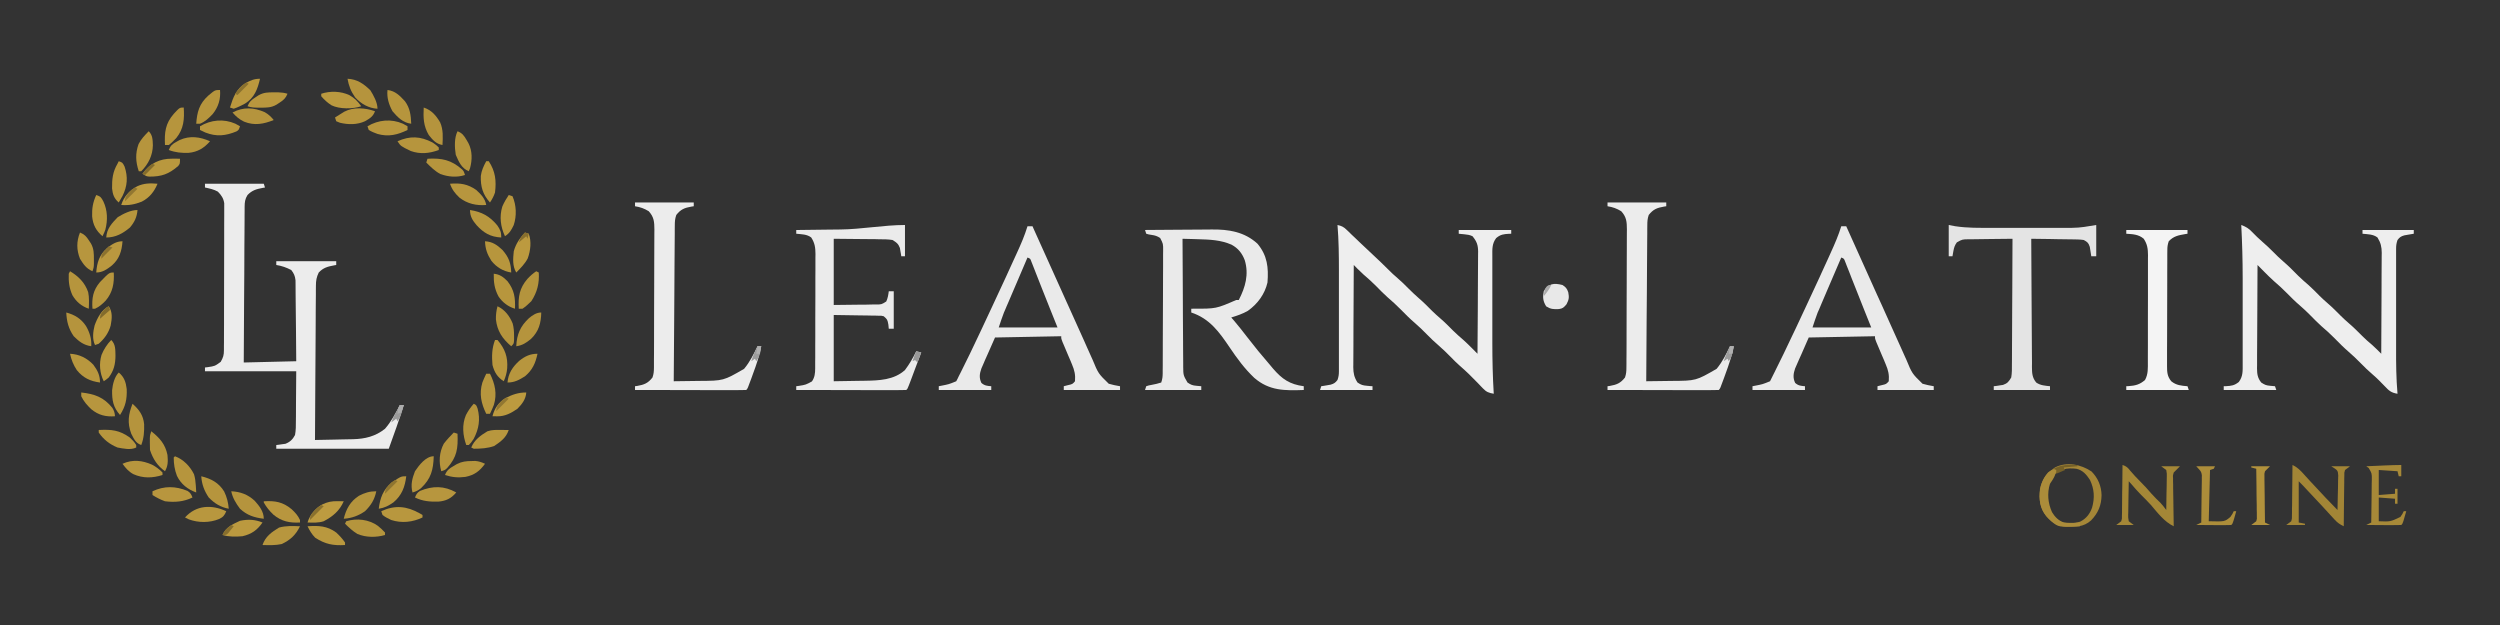 <?xml version="1.0" encoding="UTF-8"?>
<svg xmlns="http://www.w3.org/2000/svg" xmlns:xlink="http://www.w3.org/1999/xlink" width="200px" height="50px" viewBox="0 0 200 50" version="1.1">
  <rect x="0" y="0" width="200" height="50" fill="#333333" stroke="none"/>
  <g id="surface1">
    <path style=" stroke:none;fill-rule:nonzero;fill:rgb(92.549%,92.549%,92.549%);fill-opacity:1;" d="M 16.398 14.699 C 17.949 14.699 19.504 14.699 21.102 14.699 C 21.148 14.848 21.148 14.848 21.199 15 C 21.141 15.012 21.082 15.02 21.02 15.031 C 20.516 15.125 20.168 15.219 19.801 15.602 C 19.602 15.922 19.574 16.168 19.57 16.543 C 19.57 16.652 19.57 16.762 19.57 16.875 C 19.57 16.996 19.566 17.113 19.566 17.238 C 19.566 17.367 19.566 17.492 19.566 17.625 C 19.562 17.969 19.562 18.316 19.559 18.664 C 19.559 19.027 19.555 19.391 19.551 19.754 C 19.547 20.441 19.543 21.133 19.543 21.82 C 19.539 22.602 19.531 23.387 19.527 24.168 C 19.516 25.777 19.508 27.391 19.5 29 C 20.887 28.969 22.273 28.934 23.699 28.898 C 23.691 27.703 23.691 27.703 23.68 26.508 C 23.672 26.02 23.668 25.531 23.664 25.043 C 23.664 24.648 23.66 24.254 23.652 23.863 C 23.652 23.711 23.652 23.562 23.648 23.414 C 23.648 23.203 23.645 22.992 23.645 22.781 C 23.641 22.66 23.641 22.543 23.641 22.418 C 23.598 22.066 23.516 21.879 23.301 21.602 C 22.91 21.398 22.535 21.266 22.102 21.199 C 22.102 21.102 22.102 21.004 22.102 20.898 C 23.684 20.898 25.27 20.898 26.898 20.898 C 26.898 21 26.898 21.098 26.898 21.199 C 26.84 21.211 26.781 21.219 26.723 21.23 C 26.219 21.324 25.863 21.414 25.5 21.801 C 25.324 22.16 25.273 22.449 25.273 22.852 C 25.27 22.961 25.27 23.066 25.27 23.18 C 25.27 23.301 25.27 23.418 25.27 23.539 C 25.266 23.668 25.266 23.793 25.266 23.922 C 25.262 24.266 25.262 24.609 25.258 24.957 C 25.258 25.316 25.254 25.676 25.254 26.035 C 25.25 26.719 25.246 27.398 25.242 28.082 C 25.238 28.859 25.23 29.633 25.227 30.41 C 25.219 32.008 25.207 33.602 25.199 35.199 C 25.711 35.191 26.223 35.18 26.73 35.168 C 26.906 35.164 27.078 35.16 27.25 35.156 C 27.5 35.152 27.754 35.148 28.004 35.141 C 28.117 35.141 28.117 35.141 28.234 35.137 C 29.199 35.113 30.035 34.914 30.801 34.301 C 31.293 33.734 31.652 33.062 32 32.398 C 32.098 32.398 32.199 32.398 32.301 32.398 C 31.945 33.582 31.52 34.738 31.102 35.898 C 28.129 35.898 25.16 35.898 22.102 35.898 C 22.102 35.801 22.102 35.703 22.102 35.602 C 22.168 35.594 22.234 35.586 22.301 35.578 C 22.391 35.562 22.477 35.551 22.57 35.539 C 22.656 35.527 22.742 35.516 22.832 35.504 C 23.207 35.359 23.418 35.148 23.602 34.801 C 23.676 34.41 23.672 34.023 23.672 33.625 C 23.672 33.527 23.672 33.426 23.676 33.324 C 23.68 32.953 23.68 32.582 23.68 32.211 C 23.691 30.969 23.691 30.969 23.699 29.699 C 21.289 29.699 18.883 29.699 16.398 29.699 C 16.398 29.602 16.398 29.504 16.398 29.398 C 16.469 29.391 16.535 29.383 16.605 29.375 C 17.188 29.289 17.188 29.289 17.656 28.949 C 17.859 28.594 17.914 28.414 17.914 28.004 C 17.914 27.898 17.914 27.797 17.914 27.688 C 17.914 27.516 17.914 27.516 17.918 27.336 C 17.918 27.215 17.918 27.094 17.918 26.969 C 17.918 26.637 17.918 26.305 17.922 25.973 C 17.922 25.766 17.922 25.555 17.922 25.348 C 17.922 24.699 17.922 24.047 17.926 23.395 C 17.926 22.645 17.926 21.895 17.93 21.145 C 17.93 20.562 17.934 19.98 17.934 19.402 C 17.934 19.055 17.934 18.707 17.934 18.363 C 17.938 17.977 17.938 17.59 17.938 17.199 C 17.938 17.086 17.938 16.973 17.938 16.852 C 17.938 16.746 17.938 16.641 17.938 16.535 C 17.938 16.441 17.938 16.352 17.938 16.258 C 17.883 15.871 17.703 15.605 17.43 15.332 C 17.102 15.145 16.773 15.082 16.398 15 C 16.398 14.902 16.398 14.801 16.398 14.699 Z M 16.398 14.699 "></path>
    <path style=" stroke:none;fill-rule:nonzero;fill:rgb(93.333%,93.333%,93.333%);fill-opacity:1;" d="M 107 18 C 107.324 18.07 107.488 18.148 107.73 18.383 C 107.793 18.441 107.855 18.5 107.918 18.562 C 107.984 18.625 108.051 18.691 108.117 18.758 C 108.262 18.895 108.406 19.031 108.547 19.164 C 108.621 19.238 108.695 19.309 108.773 19.383 C 109.148 19.742 109.527 20.094 109.906 20.449 C 110.301 20.82 110.695 21.191 111.074 21.574 C 111.305 21.809 111.539 22.027 111.789 22.238 C 112.09 22.496 112.371 22.766 112.648 23.051 C 112.926 23.328 113.203 23.594 113.5 23.852 C 113.879 24.176 114.227 24.527 114.578 24.883 C 114.781 25.078 114.984 25.266 115.199 25.449 C 115.578 25.773 115.926 26.125 116.277 26.48 C 116.535 26.734 116.809 26.969 117.082 27.207 C 117.324 27.422 117.547 27.645 117.773 27.871 C 117.855 27.953 117.934 28.031 118.016 28.117 C 118.078 28.176 118.137 28.238 118.199 28.301 C 118.211 27.164 118.215 26.027 118.223 24.891 C 118.223 24.359 118.227 23.832 118.23 23.305 C 118.234 22.797 118.238 22.285 118.238 21.777 C 118.238 21.582 118.238 21.387 118.242 21.191 C 118.246 20.922 118.246 20.648 118.246 20.375 C 118.246 20.297 118.25 20.215 118.25 20.133 C 118.246 19.609 118.145 19.316 117.801 18.898 C 117.57 18.785 117.391 18.77 117.137 18.742 C 117.055 18.734 116.973 18.727 116.891 18.719 C 116.828 18.711 116.766 18.707 116.699 18.699 C 116.699 18.602 116.699 18.504 116.699 18.398 C 118.086 18.398 119.473 18.398 120.898 18.398 C 120.898 18.5 120.898 18.598 120.898 18.699 C 120.84 18.703 120.781 18.703 120.719 18.703 C 120.277 18.73 120.055 18.754 119.699 19.039 C 119.344 19.504 119.387 19.949 119.387 20.512 C 119.387 20.605 119.387 20.699 119.387 20.793 C 119.387 21.105 119.387 21.414 119.387 21.727 C 119.387 21.941 119.387 22.156 119.387 22.375 C 119.387 22.832 119.387 23.285 119.387 23.742 C 119.387 24.32 119.387 24.898 119.387 25.48 C 119.387 25.926 119.387 26.375 119.387 26.824 C 119.387 27.039 119.387 27.25 119.387 27.465 C 119.387 28.812 119.418 30.152 119.5 31.5 C 119.098 31.43 118.914 31.363 118.629 31.066 C 118.562 30.996 118.496 30.926 118.426 30.855 C 118.359 30.785 118.289 30.711 118.219 30.637 C 117.758 30.156 117.289 29.695 116.785 29.262 C 116.527 29.035 116.289 28.797 116.051 28.551 C 115.742 28.238 115.434 27.934 115.102 27.648 C 114.766 27.367 114.457 27.062 114.148 26.75 C 113.844 26.441 113.539 26.137 113.207 25.855 C 112.797 25.508 112.422 25.125 112.043 24.742 C 111.711 24.406 111.367 24.09 111.008 23.785 C 110.691 23.504 110.402 23.203 110.109 22.906 C 109.781 22.578 109.449 22.27 109.094 21.973 C 108.918 21.816 108.754 21.656 108.586 21.488 C 108.535 21.434 108.48 21.383 108.426 21.324 C 108.383 21.285 108.344 21.242 108.301 21.199 C 108.293 22.336 108.289 23.473 108.285 24.609 C 108.281 25.141 108.281 25.668 108.277 26.195 C 108.273 26.703 108.273 27.215 108.273 27.723 C 108.27 27.918 108.27 28.113 108.27 28.309 C 108.266 28.578 108.266 28.852 108.266 29.125 C 108.266 29.203 108.266 29.285 108.262 29.367 C 108.266 29.852 108.332 30.184 108.602 30.602 C 108.902 30.801 109.02 30.832 109.367 30.863 C 109.449 30.871 109.531 30.879 109.613 30.887 C 109.707 30.891 109.707 30.891 109.801 30.898 C 109.801 31 109.801 31.098 109.801 31.199 C 108.414 31.199 107.027 31.199 105.602 31.199 C 105.633 31.102 105.664 31.004 105.699 30.898 C 105.77 30.891 105.836 30.879 105.906 30.867 C 106 30.852 106.09 30.836 106.18 30.82 C 106.27 30.805 106.359 30.789 106.453 30.773 C 106.723 30.691 106.828 30.621 107 30.398 C 107.094 30.125 107.113 29.961 107.113 29.676 C 107.113 29.59 107.113 29.504 107.113 29.414 C 107.113 29.32 107.113 29.227 107.113 29.129 C 107.113 29.027 107.113 28.926 107.113 28.824 C 107.113 28.492 107.113 28.16 107.113 27.828 C 107.113 27.598 107.113 27.367 107.113 27.137 C 107.113 26.652 107.113 26.164 107.113 25.68 C 107.113 25.059 107.113 24.441 107.113 23.824 C 107.113 23.344 107.113 22.867 107.113 22.387 C 107.113 22.16 107.113 21.934 107.113 21.703 C 107.113 20.465 107.102 19.234 107 18 Z M 107 18 "></path>
    <path style=" stroke:none;fill-rule:nonzero;fill:rgb(93.333%,93.333%,93.333%);fill-opacity:1;" d="M 179.301 18 C 179.68 18.141 179.902 18.273 180.18 18.57 C 180.441 18.84 180.707 19.098 180.992 19.344 C 181.293 19.602 181.574 19.871 181.852 20.148 C 182.121 20.426 182.398 20.691 182.695 20.945 C 183.102 21.293 183.477 21.676 183.855 22.059 C 184.129 22.328 184.41 22.574 184.699 22.82 C 185.008 23.094 185.289 23.391 185.578 23.68 C 185.781 23.879 185.984 24.066 186.199 24.25 C 186.578 24.574 186.926 24.926 187.277 25.281 C 187.48 25.48 187.684 25.668 187.898 25.852 C 188.277 26.176 188.625 26.523 188.977 26.879 C 189.242 27.145 189.523 27.387 189.809 27.629 C 190.047 27.844 190.273 28.07 190.5 28.301 C 190.508 27.176 190.512 26.051 190.516 24.93 C 190.516 24.406 190.52 23.883 190.523 23.363 C 190.527 22.859 190.527 22.355 190.527 21.852 C 190.527 21.66 190.531 21.465 190.531 21.273 C 190.535 21.004 190.535 20.734 190.535 20.465 C 190.535 20.387 190.535 20.309 190.539 20.227 C 190.535 19.746 190.461 19.422 190.199 19 C 189.859 18.734 189.418 18.742 189 18.699 C 189 18.602 189 18.504 189 18.398 C 190.352 18.398 191.707 18.398 193.102 18.398 C 193.102 18.5 193.102 18.598 193.102 18.699 C 192.996 18.715 192.996 18.715 192.891 18.734 C 192.758 18.758 192.758 18.758 192.617 18.781 C 192.531 18.797 192.441 18.812 192.348 18.828 C 192.078 18.906 191.973 18.977 191.801 19.199 C 191.707 19.477 191.688 19.641 191.688 19.926 C 191.688 20.012 191.688 20.098 191.688 20.188 C 191.688 20.281 191.688 20.375 191.688 20.473 C 191.688 20.574 191.688 20.676 191.688 20.777 C 191.688 21.109 191.688 21.441 191.688 21.773 C 191.688 22.004 191.688 22.234 191.688 22.469 C 191.688 22.953 191.688 23.441 191.688 23.926 C 191.688 24.547 191.688 25.164 191.688 25.785 C 191.688 26.266 191.688 26.742 191.688 27.223 C 191.688 27.449 191.688 27.68 191.688 27.906 C 191.684 29.109 191.695 30.301 191.801 31.5 C 191.301 31.422 191.117 31.258 190.77 30.887 C 190.457 30.562 190.145 30.242 189.801 29.949 C 189.465 29.664 189.156 29.363 188.852 29.051 C 188.543 28.742 188.238 28.438 187.906 28.156 C 187.496 27.805 187.121 27.426 186.742 27.039 C 186.41 26.703 186.066 26.391 185.707 26.086 C 185.395 25.805 185.102 25.504 184.805 25.203 C 184.547 24.941 184.281 24.691 184 24.449 C 183.613 24.121 183.262 23.766 182.906 23.406 C 182.59 23.086 182.266 22.789 181.926 22.5 C 181.648 22.254 181.387 21.992 181.125 21.727 C 181.074 21.676 181.023 21.625 180.973 21.574 C 180.848 21.449 180.723 21.324 180.602 21.199 C 180.594 22.352 180.586 23.504 180.586 24.656 C 180.582 25.191 180.582 25.727 180.578 26.262 C 180.574 26.777 180.574 27.293 180.57 27.809 C 180.57 28.004 180.57 28.203 180.566 28.398 C 180.566 28.676 180.566 28.949 180.566 29.227 C 180.566 29.309 180.562 29.391 180.562 29.473 C 180.566 29.934 180.609 30.238 180.898 30.602 C 181.191 30.793 181.289 30.832 181.617 30.863 C 181.809 30.883 181.809 30.883 182 30.898 C 182.031 31 182.066 31.098 182.102 31.199 C 180.715 31.199 179.328 31.199 177.898 31.199 C 177.898 31.102 177.898 31.004 177.898 30.898 C 177.961 30.898 178.02 30.898 178.078 30.895 C 178.52 30.867 178.742 30.844 179.102 30.562 C 179.453 30.098 179.414 29.66 179.414 29.102 C 179.414 29.008 179.414 28.918 179.414 28.82 C 179.414 28.516 179.414 28.211 179.414 27.906 C 179.414 27.691 179.414 27.477 179.414 27.262 C 179.414 26.812 179.414 26.363 179.414 25.91 C 179.414 25.34 179.414 24.77 179.414 24.199 C 179.414 23.754 179.414 23.312 179.414 22.867 C 179.414 22.66 179.414 22.449 179.414 22.238 C 179.414 20.824 179.375 19.414 179.301 18 Z M 179.301 18 "></path>
    <path style=" stroke:none;fill-rule:nonzero;fill:rgb(91.765%,91.765%,91.765%);fill-opacity:1;" d="M 91.602 18.398 C 92.449 18.391 93.301 18.383 94.152 18.379 C 94.547 18.379 94.945 18.375 95.34 18.371 C 95.723 18.367 96.105 18.363 96.488 18.363 C 96.633 18.359 96.777 18.359 96.922 18.359 C 98.289 18.34 99.562 18.543 100.602 19.5 C 101.391 20.445 101.492 21.41 101.398 22.602 C 101.184 23.535 100.605 24.316 99.828 24.867 C 99.41 25.109 98.961 25.258 98.5 25.398 C 98.586 25.496 98.672 25.594 98.758 25.695 C 99.109 26.105 99.441 26.535 99.77 26.961 C 100.359 27.727 100.969 28.473 101.602 29.199 C 101.68 29.293 101.758 29.387 101.84 29.484 C 102.574 30.336 103.176 30.746 104.301 30.898 C 104.301 31 104.301 31.098 104.301 31.199 C 102.785 31.254 101.539 31.27 100.336 30.223 C 99.559 29.484 98.973 28.684 98.375 27.797 C 97.531 26.551 96.773 25.488 95.301 25 C 95.301 24.902 95.301 24.801 95.301 24.699 C 95.355 24.699 95.41 24.695 95.469 24.695 C 97.285 24.699 97.285 24.699 98.898 24 C 98.965 24 99.031 24 99.102 24 C 99.629 22.98 99.922 21.953 99.582 20.82 C 99.367 20.258 99.055 19.863 98.523 19.574 C 97.656 19.195 96.781 19.164 95.844 19.137 C 95.723 19.133 95.605 19.129 95.48 19.125 C 95.188 19.117 94.895 19.109 94.602 19.102 C 94.605 20.527 94.613 21.953 94.625 23.375 C 94.629 24.039 94.633 24.699 94.633 25.363 C 94.637 26 94.641 26.641 94.645 27.277 C 94.648 27.523 94.648 27.766 94.648 28.012 C 94.652 28.352 94.652 28.691 94.656 29.035 C 94.656 29.184 94.656 29.184 94.656 29.34 C 94.664 30.02 94.664 30.02 95 30.602 C 95.289 30.793 95.391 30.832 95.719 30.863 C 95.906 30.883 95.906 30.883 96.102 30.898 C 96.102 31 96.102 31.098 96.102 31.199 C 94.613 31.199 93.129 31.199 91.602 31.199 C 91.633 31.102 91.664 31.004 91.699 30.898 C 91.895 30.832 91.895 30.832 92.137 30.789 C 92.402 30.738 92.641 30.688 92.898 30.602 C 92.996 30.316 93.012 30.141 93.016 29.848 C 93.016 29.758 93.016 29.664 93.016 29.57 C 93.016 29.469 93.016 29.367 93.02 29.262 C 93.02 29.156 93.02 29.051 93.02 28.938 C 93.023 28.586 93.023 28.23 93.023 27.879 C 93.023 27.758 93.023 27.637 93.023 27.512 C 93.027 26.875 93.027 26.238 93.031 25.602 C 93.031 24.941 93.035 24.281 93.039 23.621 C 93.039 23.113 93.043 22.605 93.043 22.102 C 93.043 21.855 93.043 21.613 93.047 21.371 C 93.047 21.031 93.047 20.691 93.047 20.352 C 93.051 20.199 93.051 20.199 93.051 20.043 C 93.055 19.504 93.055 19.504 92.812 19.039 C 92.578 18.887 92.406 18.832 92.133 18.793 C 91.895 18.758 91.895 18.758 91.699 18.699 C 91.668 18.602 91.633 18.504 91.602 18.398 Z M 91.602 18.398 "></path>
    <path style=" stroke:none;fill-rule:nonzero;fill:rgb(91.765%,91.765%,91.765%);fill-opacity:1;" d="M 147.301 18.102 C 147.434 18.102 147.562 18.102 147.699 18.102 C 147.746 18.199 147.746 18.199 147.789 18.301 C 148.574 20.051 149.359 21.801 150.152 23.551 C 150.234 23.73 150.316 23.91 150.398 24.09 C 150.438 24.18 150.48 24.27 150.523 24.363 C 150.781 24.934 151.039 25.508 151.293 26.078 C 151.469 26.461 151.641 26.844 151.812 27.23 C 151.895 27.41 151.977 27.594 152.059 27.777 C 152.172 28.031 152.289 28.285 152.402 28.543 C 152.434 28.613 152.469 28.688 152.504 28.766 C 152.965 29.883 152.965 29.883 153.801 30.699 C 154.098 30.785 154.395 30.848 154.699 30.898 C 154.699 31 154.699 31.098 154.699 31.199 C 153.215 31.199 151.73 31.199 150.199 31.199 C 150.199 31.102 150.199 31.004 150.199 30.898 C 150.312 30.871 150.422 30.844 150.539 30.812 C 150.898 30.73 150.898 30.73 151.102 30.5 C 151.145 29.984 151.062 29.621 150.859 29.148 C 150.785 28.969 150.785 28.969 150.711 28.789 C 150.656 28.664 150.602 28.543 150.551 28.418 C 150.445 28.176 150.344 27.93 150.242 27.688 C 150.195 27.578 150.148 27.469 150.102 27.359 C 150 27.102 150 27.102 150 26.898 C 148.25 26.934 146.504 26.965 144.699 27 C 144.504 27.449 144.305 27.898 144.102 28.363 C 144.039 28.504 143.977 28.645 143.91 28.789 C 143.863 28.902 143.812 29.012 143.762 29.129 C 143.711 29.242 143.66 29.355 143.609 29.477 C 143.469 29.891 143.418 30.227 143.613 30.633 C 143.863 30.855 144.07 30.871 144.398 30.898 C 144.398 31 144.398 31.098 144.398 31.199 C 143.016 31.199 141.629 31.199 140.199 31.199 C 140.199 31.102 140.199 31.004 140.199 30.898 C 140.258 30.887 140.316 30.875 140.379 30.863 C 141.012 30.742 141.012 30.742 141.602 30.5 C 141.672 30.371 141.738 30.234 141.801 30.102 C 141.855 29.992 141.91 29.883 141.965 29.773 C 142.465 28.781 142.945 27.781 143.418 26.773 C 143.492 26.617 143.566 26.457 143.645 26.301 C 143.863 25.832 144.082 25.367 144.301 24.898 C 144.348 24.801 144.348 24.801 144.395 24.699 C 144.801 23.836 145.203 22.969 145.602 22.102 C 145.629 22.035 145.66 21.969 145.691 21.902 C 145.883 21.48 146.078 21.059 146.27 20.637 C 146.332 20.5 146.391 20.367 146.453 20.23 C 146.773 19.531 147.074 18.836 147.301 18.102 Z M 147.301 20.602 C 147.02 21.254 146.742 21.906 146.461 22.559 C 146.367 22.781 146.273 23.004 146.176 23.223 C 146.039 23.543 145.902 23.863 145.766 24.184 C 145.723 24.281 145.684 24.379 145.641 24.48 C 145.578 24.621 145.578 24.621 145.52 24.766 C 145.484 24.848 145.449 24.93 145.41 25.012 C 145.258 25.402 145.133 25.805 145 26.199 C 146.551 26.199 148.102 26.199 149.699 26.199 C 149.414 25.488 149.414 25.488 149.129 24.777 C 148.902 24.211 148.68 23.645 148.457 23.078 C 148.348 22.805 148.238 22.527 148.129 22.254 C 148.078 22.117 148.023 21.98 147.973 21.848 C 147.898 21.656 147.82 21.469 147.746 21.277 C 147.703 21.168 147.66 21.059 147.617 20.945 C 147.523 20.688 147.523 20.688 147.301 20.602 Z M 147.301 20.602 "></path>
    <path style=" stroke:none;fill-rule:nonzero;fill:rgb(91.765%,91.765%,91.765%);fill-opacity:1;" d="M 82.199 18.102 C 82.332 18.102 82.465 18.102 82.602 18.102 C 82.645 18.199 82.645 18.199 82.688 18.301 C 83.473 20.051 84.262 21.801 85.055 23.551 C 85.137 23.73 85.215 23.91 85.297 24.09 C 85.34 24.18 85.379 24.27 85.422 24.363 C 85.68 24.934 85.938 25.508 86.195 26.078 C 86.367 26.461 86.539 26.844 86.715 27.23 C 86.797 27.41 86.879 27.594 86.957 27.777 C 87.074 28.031 87.188 28.285 87.301 28.543 C 87.336 28.613 87.367 28.688 87.402 28.766 C 87.863 29.883 87.863 29.883 88.699 30.699 C 88.996 30.785 89.293 30.848 89.602 30.898 C 89.602 31 89.602 31.098 89.602 31.199 C 88.113 31.199 86.629 31.199 85.102 31.199 C 85.102 31.102 85.102 31.004 85.102 30.898 C 85.211 30.871 85.324 30.844 85.438 30.812 C 85.801 30.73 85.801 30.73 86 30.5 C 86.043 29.984 85.961 29.621 85.758 29.148 C 85.684 28.969 85.684 28.969 85.609 28.789 C 85.555 28.664 85.504 28.543 85.449 28.418 C 85.348 28.176 85.242 27.93 85.141 27.688 C 85.094 27.578 85.047 27.469 85 27.359 C 84.898 27.102 84.898 27.102 84.898 26.898 C 83.152 26.934 81.402 26.965 79.602 27 C 79.402 27.449 79.203 27.898 79 28.363 C 78.938 28.504 78.875 28.645 78.809 28.789 C 78.762 28.902 78.711 29.012 78.664 29.129 C 78.613 29.242 78.562 29.355 78.512 29.477 C 78.367 29.891 78.316 30.227 78.512 30.633 C 78.762 30.855 78.973 30.871 79.301 30.898 C 79.301 31 79.301 31.098 79.301 31.199 C 77.914 31.199 76.527 31.199 75.102 31.199 C 75.102 31.102 75.102 31.004 75.102 30.898 C 75.16 30.887 75.219 30.875 75.281 30.863 C 75.91 30.742 75.91 30.742 76.5 30.5 C 76.574 30.371 76.637 30.234 76.699 30.102 C 76.754 29.992 76.809 29.883 76.867 29.773 C 77.367 28.781 77.848 27.781 78.32 26.773 C 78.395 26.617 78.469 26.457 78.543 26.301 C 78.762 25.832 78.98 25.367 79.199 24.898 C 79.246 24.801 79.246 24.801 79.293 24.699 C 79.699 23.836 80.102 22.969 80.5 22.102 C 80.531 22.035 80.559 21.969 80.59 21.902 C 80.785 21.48 80.977 21.059 81.168 20.637 C 81.23 20.5 81.293 20.367 81.355 20.23 C 81.676 19.531 81.977 18.836 82.199 18.102 Z M 82.199 20.602 C 81.922 21.254 81.641 21.906 81.363 22.559 C 81.266 22.781 81.172 23.004 81.078 23.223 C 80.941 23.543 80.805 23.863 80.668 24.184 C 80.625 24.281 80.582 24.379 80.539 24.48 C 80.48 24.621 80.48 24.621 80.418 24.766 C 80.383 24.848 80.348 24.93 80.312 25.012 C 80.16 25.402 80.031 25.805 79.898 26.199 C 81.449 26.199 83.004 26.199 84.602 26.199 C 84.316 25.488 84.316 25.488 84.031 24.777 C 83.805 24.211 83.578 23.645 83.355 23.078 C 83.246 22.805 83.137 22.527 83.031 22.254 C 82.977 22.117 82.922 21.98 82.871 21.848 C 82.797 21.656 82.723 21.469 82.648 21.277 C 82.605 21.168 82.562 21.059 82.516 20.945 C 82.426 20.688 82.426 20.688 82.199 20.602 Z M 82.199 20.602 "></path>
    <path style=" stroke:none;fill-rule:nonzero;fill:rgb(92.157%,92.157%,92.157%);fill-opacity:1;" d="M 72.398 18 C 72.398 18.824 72.398 19.648 72.398 20.5 C 72.301 20.5 72.203 20.5 72.102 20.5 C 72.09 20.441 72.082 20.379 72.074 20.316 C 72.059 20.238 72.047 20.156 72.031 20.074 C 72.02 19.996 72.004 19.918 71.992 19.836 C 71.859 19.492 71.719 19.395 71.398 19.199 C 71.043 19.141 70.688 19.141 70.324 19.141 C 70.184 19.137 70.184 19.137 70.043 19.133 C 69.703 19.129 69.359 19.129 69.02 19.125 C 68.254 19.117 67.488 19.109 66.699 19.102 C 66.699 20.848 66.699 22.598 66.699 24.398 C 67.355 24.391 68.008 24.383 68.68 24.375 C 68.887 24.375 69.094 24.371 69.305 24.371 C 69.469 24.367 69.633 24.363 69.797 24.359 C 69.922 24.359 69.922 24.359 70.055 24.359 C 70.523 24.359 70.523 24.359 70.902 24.117 C 71.023 23.848 71.066 23.594 71.102 23.301 C 71.23 23.301 71.363 23.301 71.5 23.301 C 71.5 24.289 71.5 25.281 71.5 26.301 C 71.367 26.301 71.234 26.301 71.102 26.301 C 71.09 26.191 71.078 26.082 71.07 25.969 C 70.992 25.559 70.992 25.559 70.699 25.301 C 70.508 25.254 70.508 25.254 70.297 25.258 C 70.176 25.254 70.176 25.254 70.055 25.25 C 69.926 25.25 69.926 25.25 69.797 25.25 C 69.719 25.246 69.641 25.246 69.559 25.242 C 69.266 25.238 68.973 25.234 68.68 25.23 C 67.699 25.215 67.699 25.215 66.699 25.199 C 66.699 26.949 66.699 28.699 66.699 30.5 C 67.324 30.488 67.945 30.48 68.586 30.469 C 68.879 30.465 68.879 30.465 69.176 30.461 C 70.312 30.441 71.512 30.41 72.398 29.602 C 72.754 29.129 73.043 28.629 73.301 28.102 C 73.496 28.148 73.496 28.148 73.699 28.199 C 73.547 28.609 73.391 29.023 73.234 29.434 C 73.184 29.574 73.129 29.715 73.078 29.852 C 73.004 30.055 72.926 30.254 72.852 30.457 C 72.805 30.578 72.758 30.699 72.711 30.824 C 72.602 31.102 72.602 31.102 72.5 31.199 C 72.227 31.211 71.953 31.211 71.68 31.211 C 71.594 31.211 71.508 31.211 71.422 31.211 C 71.137 31.211 70.852 31.211 70.566 31.211 C 70.367 31.211 70.172 31.211 69.973 31.211 C 69.453 31.207 68.934 31.207 68.414 31.207 C 67.883 31.207 67.352 31.207 66.824 31.203 C 65.781 31.203 64.742 31.203 63.699 31.199 C 63.699 31.102 63.699 31.004 63.699 30.898 C 63.766 30.891 63.836 30.879 63.906 30.871 C 64.465 30.781 64.465 30.781 64.957 30.512 C 65.184 30.176 65.211 29.863 65.215 29.465 C 65.215 29.379 65.215 29.293 65.215 29.203 C 65.215 29.062 65.215 29.062 65.215 28.918 C 65.215 28.82 65.219 28.719 65.219 28.617 C 65.219 28.289 65.219 27.957 65.219 27.629 C 65.223 27.398 65.223 27.172 65.223 26.941 C 65.223 26.461 65.223 25.98 65.223 25.504 C 65.223 24.887 65.227 24.273 65.23 23.656 C 65.23 23.184 65.23 22.711 65.23 22.238 C 65.234 22.012 65.234 21.785 65.234 21.559 C 65.238 21.242 65.234 20.926 65.234 20.605 C 65.238 20.469 65.238 20.469 65.238 20.324 C 65.234 19.809 65.188 19.449 64.898 19 C 64.559 18.734 64.117 18.742 63.699 18.699 C 63.699 18.602 63.699 18.504 63.699 18.398 C 63.777 18.398 63.852 18.398 63.93 18.398 C 64.656 18.391 65.383 18.383 66.109 18.371 C 66.484 18.367 66.855 18.363 67.23 18.359 C 68.949 18.34 70.711 18 72.398 18 Z M 72.398 18 "></path>
    <path style=" stroke:none;fill-rule:nonzero;fill:rgb(92.549%,92.549%,92.549%);fill-opacity:1;" d="M 128.602 16.199 C 130.152 16.199 131.703 16.199 133.301 16.199 C 133.301 16.301 133.301 16.398 133.301 16.5 C 133.242 16.508 133.184 16.516 133.121 16.527 C 132.566 16.625 132.258 16.738 131.898 17.199 C 131.797 17.504 131.785 17.711 131.785 18.031 C 131.781 18.195 131.781 18.195 131.781 18.363 C 131.781 18.484 131.781 18.602 131.781 18.727 C 131.777 18.918 131.777 18.918 131.777 19.113 C 131.773 19.461 131.773 19.809 131.77 20.156 C 131.766 20.52 131.766 20.883 131.762 21.246 C 131.758 21.934 131.754 22.625 131.75 23.312 C 131.742 24.094 131.738 24.879 131.73 25.664 C 131.723 27.273 131.711 28.887 131.699 30.5 C 132.203 30.496 132.707 30.488 133.211 30.48 C 133.379 30.477 133.551 30.473 133.723 30.473 C 135.676 30.461 135.676 30.461 137.328 29.508 C 137.777 28.965 138.102 28.332 138.398 27.699 C 138.5 27.699 138.598 27.699 138.699 27.699 C 138.551 28.461 138.312 29.172 138.043 29.898 C 138.004 30.016 137.961 30.129 137.918 30.246 C 137.613 31.086 137.613 31.086 137.5 31.199 C 137.223 31.211 136.949 31.211 136.672 31.211 C 136.543 31.211 136.543 31.211 136.41 31.211 C 136.121 31.211 135.832 31.211 135.543 31.211 C 135.344 31.211 135.145 31.211 134.945 31.211 C 134.418 31.207 133.895 31.207 133.367 31.207 C 132.832 31.207 132.297 31.207 131.758 31.203 C 130.707 31.203 129.652 31.203 128.602 31.199 C 128.602 31.102 128.602 31.004 128.602 30.898 C 128.66 30.891 128.719 30.883 128.781 30.875 C 129.332 30.777 129.641 30.66 130 30.199 C 130.098 29.902 130.113 29.707 130.113 29.398 C 130.117 29.293 130.117 29.188 130.117 29.082 C 130.117 28.969 130.117 28.855 130.117 28.738 C 130.117 28.617 130.117 28.496 130.121 28.375 C 130.121 27.977 130.121 27.578 130.125 27.18 C 130.125 27.043 130.125 26.906 130.125 26.77 C 130.129 26.125 130.129 25.48 130.129 24.836 C 130.129 24.09 130.133 23.348 130.137 22.605 C 130.141 22.031 130.141 21.457 130.141 20.879 C 130.141 20.535 130.145 20.195 130.145 19.852 C 130.148 19.469 130.148 19.086 130.148 18.703 C 130.148 18.531 130.148 18.531 130.152 18.359 C 130.148 17.742 130.121 17.363 129.699 16.898 C 129.34 16.68 129.016 16.562 128.602 16.5 C 128.602 16.402 128.602 16.301 128.602 16.199 Z M 128.602 16.199 "></path>
    <path style=" stroke:none;fill-rule:nonzero;fill:rgb(92.549%,92.549%,92.549%);fill-opacity:1;" d="M 50.801 16.199 C 52.352 16.199 53.902 16.199 55.5 16.199 C 55.5 16.301 55.5 16.398 55.5 16.5 C 55.441 16.508 55.383 16.516 55.32 16.527 C 54.77 16.625 54.461 16.738 54.102 17.199 C 54 17.504 53.984 17.711 53.984 18.031 C 53.984 18.195 53.984 18.195 53.98 18.363 C 53.98 18.484 53.98 18.602 53.98 18.727 C 53.977 18.918 53.977 18.918 53.977 19.113 C 53.973 19.461 53.973 19.809 53.969 20.156 C 53.969 20.52 53.965 20.883 53.961 21.246 C 53.957 21.934 53.953 22.625 53.949 23.312 C 53.941 24.094 53.938 24.879 53.934 25.664 C 53.922 27.273 53.91 28.887 53.898 30.5 C 54.402 30.496 54.906 30.488 55.41 30.48 C 55.578 30.477 55.75 30.473 55.922 30.473 C 57.879 30.461 57.879 30.461 59.527 29.508 C 59.98 28.965 60.301 28.332 60.602 27.699 C 60.699 27.699 60.797 27.699 60.898 27.699 C 60.754 28.461 60.512 29.172 60.242 29.898 C 60.203 30.016 60.16 30.129 60.117 30.246 C 59.812 31.086 59.812 31.086 59.699 31.199 C 59.422 31.211 59.148 31.211 58.871 31.211 C 58.742 31.211 58.742 31.211 58.609 31.211 C 58.32 31.211 58.031 31.211 57.742 31.211 C 57.543 31.211 57.344 31.211 57.145 31.211 C 56.621 31.207 56.094 31.207 55.566 31.207 C 55.031 31.207 54.496 31.207 53.957 31.203 C 52.906 31.203 51.852 31.203 50.801 31.199 C 50.801 31.102 50.801 31.004 50.801 30.898 C 50.859 30.891 50.918 30.883 50.98 30.875 C 51.531 30.777 51.84 30.66 52.199 30.199 C 52.301 29.902 52.312 29.707 52.316 29.398 C 52.316 29.293 52.316 29.188 52.316 29.082 C 52.316 28.969 52.316 28.855 52.316 28.738 C 52.316 28.617 52.32 28.496 52.32 28.375 C 52.32 27.977 52.324 27.578 52.324 27.18 C 52.324 27.043 52.324 26.906 52.324 26.77 C 52.328 26.125 52.328 25.48 52.328 24.836 C 52.332 24.09 52.332 23.348 52.336 22.605 C 52.34 22.031 52.34 21.457 52.34 20.879 C 52.344 20.535 52.344 20.195 52.344 19.852 C 52.348 19.469 52.348 19.086 52.348 18.703 C 52.348 18.531 52.348 18.531 52.352 18.359 C 52.348 17.742 52.32 17.363 51.898 16.898 C 51.543 16.68 51.215 16.562 50.801 16.5 C 50.801 16.402 50.801 16.301 50.801 16.199 Z M 50.801 16.199 "></path>
    <path style=" stroke:none;fill-rule:nonzero;fill:rgb(89.412%,89.412%,89.412%);fill-opacity:1;" d="M 155.898 18 C 156.07 18.031 156.242 18.066 156.418 18.098 C 157.383 18.246 158.344 18.23 159.32 18.227 C 159.523 18.227 159.727 18.227 159.93 18.227 C 160.355 18.227 160.781 18.227 161.207 18.227 C 161.746 18.227 162.289 18.227 162.832 18.227 C 163.25 18.227 163.672 18.227 164.09 18.227 C 164.293 18.227 164.492 18.227 164.691 18.227 C 164.969 18.227 165.25 18.227 165.531 18.227 C 165.652 18.227 165.652 18.227 165.773 18.227 C 166.449 18.223 167.012 18.113 167.699 18 C 167.699 18.824 167.699 19.648 167.699 20.5 C 167.566 20.5 167.438 20.5 167.301 20.5 C 167.289 20.43 167.281 20.363 167.27 20.293 C 167.254 20.203 167.242 20.113 167.227 20.02 C 167.203 19.883 167.203 19.883 167.184 19.75 C 167.074 19.426 167 19.363 166.699 19.199 C 166.383 19.152 166.062 19.152 165.742 19.148 C 165.648 19.148 165.559 19.145 165.461 19.145 C 165.164 19.137 164.871 19.133 164.574 19.133 C 164.375 19.129 164.176 19.125 163.973 19.121 C 163.48 19.113 162.992 19.105 162.5 19.102 C 162.508 20.527 162.516 21.953 162.523 23.375 C 162.527 24.039 162.531 24.699 162.535 25.363 C 162.539 26 162.543 26.641 162.547 27.277 C 162.547 27.523 162.551 27.766 162.551 28.012 C 162.551 28.352 162.555 28.691 162.559 29.035 C 162.555 29.133 162.555 29.234 162.555 29.34 C 162.562 29.84 162.566 30.199 162.898 30.602 C 163.23 30.836 163.602 30.855 164 30.898 C 164 31 164 31.098 164 31.199 C 162.516 31.199 161.031 31.199 159.5 31.199 C 159.5 31.102 159.5 31.004 159.5 30.898 C 159.566 30.891 159.637 30.883 159.703 30.875 C 159.84 30.852 159.84 30.852 159.977 30.832 C 160.105 30.812 160.105 30.812 160.242 30.793 C 160.605 30.664 160.699 30.531 160.898 30.199 C 160.961 29.84 160.957 29.488 160.953 29.125 C 160.957 29.016 160.957 28.906 160.957 28.797 C 160.961 28.438 160.961 28.082 160.961 27.723 C 160.961 27.477 160.965 27.227 160.965 26.98 C 160.969 26.324 160.973 25.672 160.973 25.02 C 160.977 24.355 160.98 23.688 160.984 23.02 C 160.992 21.715 160.996 20.406 161 19.102 C 160.41 19.105 159.816 19.113 159.227 19.121 C 159.027 19.125 158.824 19.125 158.625 19.129 C 158.336 19.129 158.047 19.133 157.758 19.141 C 157.668 19.141 157.578 19.141 157.484 19.141 C 156.98 19.148 156.98 19.148 156.547 19.391 C 156.383 19.621 156.324 19.797 156.273 20.074 C 156.262 20.156 156.246 20.234 156.23 20.316 C 156.219 20.379 156.211 20.438 156.199 20.5 C 156.102 20.5 156.004 20.5 155.898 20.5 C 155.898 19.676 155.898 18.852 155.898 18 Z M 155.898 18 "></path>
    <path style=" stroke:none;fill-rule:nonzero;fill:rgb(95.686%,95.686%,95.686%);fill-opacity:1;" d="M 170.102 18.398 C 171.719 18.398 173.336 18.398 175 18.398 C 175 18.5 175 18.598 175 18.699 C 174.934 18.711 174.867 18.719 174.801 18.73 C 174.27 18.82 173.883 18.895 173.5 19.301 C 173.406 19.578 173.387 19.742 173.387 20.027 C 173.387 20.113 173.387 20.203 173.383 20.293 C 173.383 20.387 173.383 20.484 173.383 20.582 C 173.383 20.68 173.383 20.781 173.383 20.887 C 173.383 21.219 173.379 21.555 173.379 21.887 C 173.379 22.117 173.379 22.352 173.379 22.582 C 173.375 23.066 173.375 23.555 173.375 24.039 C 173.375 24.66 173.371 25.285 173.371 25.906 C 173.367 26.387 173.367 26.863 173.367 27.34 C 173.367 27.57 173.367 27.801 173.363 28.031 C 173.363 28.352 173.363 28.672 173.363 28.992 C 173.363 29.09 173.363 29.184 173.363 29.281 C 173.363 29.77 173.379 30.105 173.699 30.5 C 174.109 30.828 174.492 30.855 175 30.898 C 175.031 31 175.066 31.098 175.102 31.199 C 173.449 31.199 171.801 31.199 170.102 31.199 C 170.102 31.102 170.102 31.004 170.102 30.898 C 170.156 30.898 170.215 30.895 170.277 30.891 C 170.82 30.852 171.176 30.773 171.602 30.398 C 171.863 29.93 171.828 29.441 171.828 28.918 C 171.828 28.816 171.828 28.719 171.828 28.617 C 171.832 28.293 171.832 27.965 171.832 27.641 C 171.832 27.414 171.832 27.188 171.832 26.961 C 171.832 26.488 171.832 26.012 171.832 25.539 C 171.832 24.93 171.832 24.32 171.836 23.715 C 171.836 23.246 171.836 22.777 171.836 22.309 C 171.836 22.086 171.836 21.863 171.836 21.637 C 171.84 21.324 171.84 21.012 171.836 20.695 C 171.84 20.605 171.84 20.512 171.84 20.418 C 171.836 19.902 171.789 19.543 171.5 19.102 C 171.086 18.746 170.625 18.734 170.102 18.699 C 170.102 18.602 170.102 18.504 170.102 18.398 Z M 170.102 18.398 "></path>
    <path style=" stroke:none;fill-rule:nonzero;fill:rgb(63.529%,52.157%,21.176%);fill-opacity:1;" d="M 183.398 37.199 C 183.797 37.383 184.039 37.637 184.324 37.957 C 184.43 38.074 184.535 38.191 184.641 38.305 C 184.699 38.371 184.758 38.434 184.816 38.496 C 185.156 38.871 185.504 39.238 185.852 39.605 C 185.918 39.68 185.988 39.75 186.059 39.828 C 186.367 40.156 186.68 40.48 187 40.801 C 187.012 40.367 187.02 39.934 187.027 39.496 C 187.031 39.352 187.035 39.203 187.039 39.055 C 187.043 38.844 187.047 38.629 187.047 38.418 C 187.051 38.289 187.055 38.16 187.059 38.031 C 187.027 37.629 187.027 37.629 186.5 37.301 C 186.996 37.301 187.488 37.301 188 37.301 C 187.867 37.398 187.734 37.496 187.602 37.602 C 187.539 37.809 187.539 37.809 187.547 38.047 C 187.543 38.137 187.543 38.227 187.539 38.32 C 187.539 38.465 187.539 38.465 187.539 38.613 C 187.539 38.715 187.535 38.812 187.535 38.914 C 187.527 39.234 187.527 39.551 187.523 39.867 C 187.523 40.086 187.52 40.301 187.516 40.516 C 187.508 41.043 187.504 41.57 187.5 42.102 C 187.203 41.957 187.008 41.828 186.785 41.586 C 186.699 41.492 186.699 41.492 186.609 41.395 C 186.547 41.328 186.484 41.258 186.418 41.188 C 186.285 41.043 186.152 40.898 186.02 40.754 C 185.949 40.68 185.883 40.605 185.812 40.527 C 185.465 40.156 185.117 39.785 184.77 39.414 C 184.703 39.344 184.641 39.277 184.574 39.207 C 184.516 39.141 184.457 39.078 184.395 39.012 C 184.344 38.957 184.289 38.902 184.238 38.844 C 184.125 38.727 184.012 38.613 183.898 38.5 C 183.898 39.59 183.898 40.68 183.898 41.801 C 184.066 41.832 184.23 41.867 184.398 41.898 C 184.398 41.934 184.398 41.965 184.398 42 C 183.906 42 183.41 42 182.898 42 C 183.031 41.902 183.164 41.801 183.301 41.699 C 183.359 41.488 183.359 41.488 183.355 41.254 C 183.355 41.164 183.359 41.074 183.359 40.98 C 183.359 40.836 183.359 40.836 183.359 40.688 C 183.363 40.586 183.363 40.488 183.367 40.387 C 183.371 40.066 183.371 39.75 183.375 39.43 C 183.379 39.215 183.379 39 183.383 38.785 C 183.391 38.258 183.398 37.727 183.398 37.199 Z M 183.398 37.199 "></path>
    <path style=" stroke:none;fill-rule:nonzero;fill:rgb(64.314%,52.941%,21.569%);fill-opacity:1;" d="M 169.801 37.199 C 170.133 37.312 170.203 37.391 170.418 37.656 C 170.668 37.949 170.926 38.23 171.199 38.5 C 171.527 38.82 171.828 39.156 172.125 39.504 C 172.355 39.762 172.598 40 172.844 40.234 C 173.012 40.414 173.152 40.602 173.301 40.801 C 173.309 40.352 173.316 39.898 173.32 39.449 C 173.324 39.297 173.328 39.145 173.332 38.988 C 173.336 38.77 173.336 38.551 173.34 38.328 C 173.34 38.262 173.344 38.191 173.344 38.121 C 173.352 37.906 173.352 37.906 173.301 37.602 C 173.168 37.5 173.035 37.402 172.898 37.301 C 173.395 37.301 173.891 37.301 174.398 37.301 C 174.234 37.465 174.07 37.629 173.898 37.801 C 173.828 38.023 173.828 38.023 173.844 38.25 C 173.844 38.336 173.844 38.422 173.844 38.512 C 173.848 38.605 173.848 38.695 173.852 38.789 C 173.852 38.93 173.852 38.93 173.852 39.078 C 173.855 39.379 173.863 39.68 173.867 39.98 C 173.871 40.188 173.875 40.391 173.875 40.598 C 173.883 41.098 173.891 41.598 173.898 42.102 C 173.145 41.742 172.609 41.023 172.074 40.398 C 171.828 40.121 171.562 39.863 171.301 39.602 C 171.031 39.332 170.781 39.047 170.535 38.758 C 170.461 38.668 170.383 38.582 170.301 38.5 C 170.289 38.949 170.281 39.402 170.277 39.852 C 170.277 40.004 170.273 40.156 170.27 40.309 C 170.266 40.531 170.262 40.75 170.262 40.969 C 170.258 41.039 170.258 41.109 170.254 41.18 C 170.25 41.395 170.25 41.395 170.301 41.699 C 170.434 41.801 170.562 41.898 170.699 42 C 170.238 42 169.777 42 169.301 42 C 169.434 41.902 169.562 41.801 169.699 41.699 C 169.762 41.488 169.762 41.488 169.754 41.254 C 169.758 41.164 169.758 41.074 169.762 40.98 C 169.762 40.836 169.762 40.836 169.762 40.688 C 169.762 40.586 169.766 40.488 169.766 40.387 C 169.77 40.066 169.773 39.75 169.773 39.43 C 169.777 39.215 169.781 39 169.785 38.785 C 169.793 38.258 169.797 37.727 169.801 37.199 Z M 169.801 37.199 "></path>
    <path style=" stroke:none;fill-rule:nonzero;fill:rgb(64.314%,52.549%,21.569%);fill-opacity:1;" d="M 167.324 37.719 C 167.84 38.246 168.109 38.879 168.125 39.617 C 168.109 40.434 167.855 41.043 167.285 41.633 C 166.68 42.176 166.047 42.152 165.262 42.133 C 164.562 42.066 164.188 41.816 163.711 41.312 C 163.164 40.629 163.117 39.957 163.199 39.102 C 163.375 38.328 163.746 37.84 164.398 37.398 C 165.34 36.91 166.488 37.156 167.324 37.719 Z M 164.242 38.09 C 163.801 38.773 163.727 39.395 163.801 40.199 C 163.945 40.844 164.203 41.332 164.758 41.699 C 165.293 41.922 165.871 41.906 166.418 41.73 C 166.902 41.484 167.188 41.113 167.367 40.609 C 167.586 39.832 167.547 39.133 167.199 38.398 C 166.918 37.969 166.621 37.609 166.102 37.5 C 165.383 37.414 164.723 37.508 164.242 38.09 Z M 164.242 38.09 "></path>
    <path style=" stroke:none;fill-rule:nonzero;fill:rgb(65.49%,53.725%,21.961%);fill-opacity:1;" d="M 192.102 37.199 C 192.102 37.496 192.102 37.793 192.102 38.102 C 192.035 38.102 191.969 38.102 191.898 38.102 C 191.867 37.969 191.836 37.836 191.801 37.699 C 191.305 37.668 190.809 37.633 190.301 37.602 C 190.301 38.262 190.301 38.922 190.301 39.602 C 190.945 39.551 190.945 39.551 191.602 39.5 C 191.602 39.367 191.602 39.234 191.602 39.102 C 191.664 39.102 191.73 39.102 191.801 39.102 C 191.801 39.496 191.801 39.891 191.801 40.301 C 191.734 40.301 191.668 40.301 191.602 40.301 C 191.602 40.168 191.602 40.035 191.602 39.898 C 191.172 39.867 190.742 39.836 190.301 39.801 C 190.301 40.426 190.301 41.055 190.301 41.699 C 191.23 41.738 191.23 41.738 192.031 41.355 C 192.199 41.113 192.199 41.113 192.301 40.898 C 192.367 40.898 192.434 40.898 192.5 40.898 C 192.453 41.066 192.406 41.23 192.355 41.395 C 192.328 41.484 192.305 41.578 192.277 41.672 C 192.199 41.898 192.199 41.898 192.102 42 C 191.895 42.008 191.684 42.012 191.477 42.008 C 191.352 42.008 191.227 42.008 191.098 42.008 C 190.961 42.008 190.828 42.008 190.695 42.008 C 190.559 42.004 190.426 42.004 190.289 42.004 C 189.961 42.004 189.629 42.004 189.301 42 C 189.434 41.934 189.562 41.867 189.699 41.801 C 189.711 41.223 189.719 40.648 189.723 40.07 C 189.723 39.875 189.727 39.68 189.73 39.48 C 189.734 39.199 189.738 38.918 189.738 38.637 C 189.742 38.547 189.742 38.461 189.746 38.371 C 189.75 37.867 189.75 37.867 189.496 37.441 C 189.434 37.395 189.367 37.348 189.301 37.301 C 189.691 37.281 190.082 37.266 190.477 37.25 C 190.586 37.246 190.695 37.242 190.812 37.234 C 190.973 37.23 190.973 37.23 191.137 37.223 C 191.234 37.219 191.332 37.215 191.434 37.211 C 191.656 37.203 191.879 37.199 192.102 37.199 Z M 192.102 37.199 "></path>
    <path style=" stroke:none;fill-rule:nonzero;fill:rgb(67.451%,55.294%,22.745%);fill-opacity:1;" d="M 175.699 37.301 C 176.195 37.301 176.691 37.301 177.199 37.301 C 177.168 37.367 177.133 37.434 177.102 37.5 C 177 37.531 176.902 37.566 176.801 37.602 C 176.766 38.953 176.734 40.305 176.699 41.699 C 177.98 41.734 177.98 41.734 178.43 41.355 C 178.598 41.113 178.598 41.113 178.699 40.898 C 178.766 40.898 178.832 40.898 178.898 40.898 C 178.852 41.066 178.805 41.23 178.758 41.395 C 178.73 41.484 178.703 41.578 178.676 41.672 C 178.602 41.898 178.602 41.898 178.5 42 C 178.293 42.008 178.086 42.012 177.879 42.012 C 177.75 42.008 177.625 42.008 177.496 42.008 C 177.363 42.008 177.227 42.008 177.094 42.008 C 176.961 42.004 176.824 42.004 176.691 42.004 C 176.359 42.004 176.031 42.004 175.699 42 C 175.832 41.934 175.965 41.867 176.102 41.801 C 176.109 41.238 176.117 40.68 176.121 40.117 C 176.125 39.93 176.125 39.738 176.129 39.547 C 176.137 39.273 176.137 39 176.141 38.723 C 176.141 38.641 176.145 38.555 176.145 38.465 C 176.145 38.387 176.145 38.305 176.145 38.223 C 176.145 38.152 176.148 38.086 176.148 38.012 C 176.098 37.723 176.098 37.723 175.699 37.301 Z M 175.699 37.301 "></path>
    <path style=" stroke:none;fill-rule:nonzero;fill:rgb(90.98%,90.98%,90.98%);fill-opacity:1;" d="M 125 22.801 C 125.262 22.969 125.363 23.09 125.461 23.383 C 125.539 23.793 125.52 23.965 125.32 24.344 C 125.102 24.598 125.023 24.684 124.703 24.727 C 124.277 24.746 124.059 24.738 123.695 24.508 C 123.434 24.094 123.406 23.773 123.5 23.301 C 123.879 22.672 124.316 22.625 125 22.801 Z M 125 22.801 "></path>
    <path style=" stroke:none;fill-rule:nonzero;fill:rgb(67.059%,54.902%,22.745%);fill-opacity:1;" d="M 164.5 37.602 C 164.445 38.055 164.254 38.328 164 38.699 C 163.758 39.449 163.836 40.27 164.164 40.977 C 164.406 41.375 164.664 41.629 165.102 41.801 C 165.539 41.848 165.961 41.836 166.398 41.801 C 166.398 41.898 166.398 41.996 166.398 42.102 C 164.688 42.18 164.688 42.18 164.102 41.699 C 163.461 41.102 163.199 40.602 163.164 39.727 C 163.176 39 163.355 38.336 163.852 37.789 C 164.102 37.602 164.102 37.602 164.5 37.602 Z M 164.5 37.602 "></path>
    <path style=" stroke:none;fill-rule:nonzero;fill:rgb(69.804%,57.255%,23.529%);fill-opacity:1;" d="M 180.102 37.301 C 180.594 37.301 181.09 37.301 181.602 37.301 C 181.469 37.434 181.336 37.562 181.199 37.699 C 181.145 37.902 181.145 37.902 181.156 38.121 C 181.156 38.203 181.156 38.285 181.156 38.371 C 181.156 38.457 181.16 38.547 181.16 38.637 C 181.16 38.727 181.16 38.816 181.164 38.91 C 181.164 39.199 181.168 39.488 181.176 39.773 C 181.176 39.969 181.18 40.168 181.18 40.363 C 181.184 40.84 181.191 41.32 181.199 41.801 C 181.332 41.867 181.465 41.934 181.602 42 C 181.105 42 180.609 42 180.102 42 C 180.23 41.902 180.363 41.801 180.5 41.699 C 180.559 41.5 180.559 41.5 180.547 41.281 C 180.547 41.195 180.547 41.113 180.547 41.027 C 180.543 40.934 180.543 40.844 180.539 40.754 C 180.539 40.66 180.539 40.566 180.539 40.473 C 180.535 40.176 180.531 39.879 180.523 39.582 C 180.523 39.379 180.52 39.18 180.52 38.977 C 180.516 38.484 180.508 37.992 180.5 37.5 C 180.367 37.469 180.234 37.434 180.102 37.398 C 180.102 37.367 180.102 37.336 180.102 37.301 Z M 180.102 37.301 "></path>
    <path style=" stroke:none;fill-rule:nonzero;fill:rgb(70.588%,58.039%,23.922%);fill-opacity:1;" d="M 36.602 10.5 C 36.98 10.648 37.117 10.84 37.32 11.188 C 37.395 11.316 37.395 11.316 37.473 11.449 C 37.793 12.078 37.785 12.789 37.602 13.461 C 37.566 13.539 37.535 13.621 37.5 13.699 C 36.914 13.457 36.703 12.941 36.461 12.383 C 36.367 11.805 36.332 11.035 36.602 10.5 Z M 36.602 10.5 "></path>
    <path style=" stroke:none;fill-rule:nonzero;fill:rgb(70.588%,58.039%,23.922%);fill-opacity:1;" d="M 30.102 39.301 C 29.973 39.957 29.68 40.43 29.199 40.898 C 28.668 41.262 28.141 41.457 27.5 41.5 C 27.688 40.723 28.023 40.109 28.711 39.664 C 29.18 39.422 29.566 39.301 30.102 39.301 Z M 30.102 39.301 "></path>
    <path style=" stroke:none;fill-rule:nonzero;fill:rgb(72.549%,59.216%,24.314%);fill-opacity:1;" d="M 32.5 38.102 C 32.398 38.949 32.148 39.625 31.477 40.188 C 31.086 40.461 30.777 40.625 30.301 40.699 C 30.402 39.852 30.648 39.168 31.328 38.613 C 32.082 38.102 32.082 38.102 32.5 38.102 Z M 32.5 38.102 "></path>
    <path style=" stroke:none;fill-rule:nonzero;fill:rgb(70.98%,58.039%,23.922%);fill-opacity:1;" d="M 36.301 34.602 C 36.398 34.633 36.496 34.664 36.602 34.699 C 36.648 35.883 36.562 36.555 35.773 37.445 C 35.602 37.602 35.602 37.602 35.301 37.699 C 35.094 36.957 35.137 36.191 35.5 35.5 C 35.746 35.18 36.016 34.887 36.301 34.602 Z M 36.301 34.602 "></path>
    <path style=" stroke:none;fill-rule:nonzero;fill:rgb(70.98%,58.039%,23.922%);fill-opacity:1;" d="M 43.301 25 C 43.281 25.848 43.109 26.504 42.484 27.109 C 42.094 27.426 41.805 27.629 41.301 27.699 C 41.344 26.75 41.621 26.105 42.32 25.449 C 42.609 25.211 42.914 25 43.301 25 Z M 43.301 25 "></path>
    <path style=" stroke:none;fill-rule:nonzero;fill:rgb(70.98%,58.039%,23.922%);fill-opacity:1;" d="M 39.801 24.5 C 40.395 24.781 40.773 25.285 41.016 25.883 C 41.105 26.227 41.125 26.52 41.125 26.875 C 41.125 26.988 41.125 27.102 41.125 27.219 C 41.102 27.5 41.102 27.5 40.898 27.699 C 40.191 27.098 39.773 26.484 39.672 25.543 C 39.668 25.176 39.703 24.855 39.801 24.5 Z M 39.801 24.5 "></path>
    <path style=" stroke:none;fill-rule:nonzero;fill:rgb(70.588%,58.039%,23.922%);fill-opacity:1;" d="M 42.898 21.699 C 42.965 21.734 43.031 21.766 43.102 21.801 C 43.156 22.656 42.98 23.371 42.508 24.094 C 42.281 24.32 42.062 24.52 41.801 24.699 C 41.699 24.699 41.602 24.699 41.5 24.699 C 41.445 23.734 41.555 23.051 42.199 22.305 C 42.426 22.062 42.621 21.887 42.898 21.699 Z M 42.898 21.699 "></path>
    <path style=" stroke:none;fill-rule:nonzero;fill:rgb(72.549%,59.608%,24.314%);fill-opacity:1;" d="M 13.77 12.695 C 13.945 12.695 13.945 12.695 14.125 12.695 C 14.215 12.699 14.309 12.699 14.398 12.699 C 14.398 13.102 14.398 13.102 14.254 13.281 C 13.5 13.93 12.934 14.133 11.941 14.129 C 11.699 14.102 11.699 14.102 11.398 13.898 C 11.988 13.082 12.762 12.684 13.77 12.695 Z M 13.77 12.695 "></path>
    <path style=" stroke:none;fill-rule:nonzero;fill:rgb(70.98%,58.039%,23.922%);fill-opacity:1;" d="M 33.898 8.602 C 34.523 8.812 34.879 9.227 35.211 9.789 C 35.469 10.371 35.43 10.977 35.398 11.602 C 34.887 11.508 34.613 11.199 34.301 10.801 C 33.879 10.09 33.852 9.41 33.898 8.602 Z M 33.898 8.602 "></path>
    <path style=" stroke:none;fill-rule:nonzero;fill:rgb(70.98%,58.431%,23.922%);fill-opacity:1;" d="M 30.234 42.07 C 30.434 42.238 30.625 42.402 30.801 42.602 C 30.801 42.664 30.801 42.73 30.801 42.801 C 30.098 43.008 29.266 43.004 28.59 42.715 C 28.219 42.492 27.91 42.199 27.602 41.898 C 27.633 41.836 27.664 41.77 27.699 41.699 C 28.547 41.438 29.516 41.551 30.234 42.07 Z M 30.234 42.07 "></path>
    <path style=" stroke:none;fill-rule:nonzero;fill:rgb(70.98%,58.039%,23.922%);fill-opacity:1;" d="M 18.5 39.301 C 19.242 39.34 19.828 39.555 20.379 40.066 C 20.75 40.48 21.102 40.926 21.102 41.5 C 20.352 41.41 19.758 41.223 19.199 40.699 C 18.875 40.27 18.609 39.832 18.5 39.301 Z M 18.5 39.301 "></path>
    <path style=" stroke:none;fill-rule:nonzero;fill:rgb(70.98%,58.039%,23.922%);fill-opacity:1;" d="M 34.699 36.5 C 34.664 37.598 34.484 38.293 33.676 39.059 C 33.465 39.23 33.262 39.328 33 39.398 C 32.84 38.789 32.973 38.277 33.199 37.699 C 33.523 37.219 34.062 36.5 34.699 36.5 Z M 34.699 36.5 "></path>
    <path style=" stroke:none;fill-rule:nonzero;fill:rgb(70.98%,58.039%,23.922%);fill-opacity:1;" d="M 37.898 32.301 C 38.102 32.398 38.102 32.398 38.211 32.695 C 38.434 33.566 38.312 34.305 37.898 35.102 C 37.688 35.414 37.688 35.414 37.5 35.602 C 37.434 35.602 37.367 35.602 37.301 35.602 C 37.02 34.824 36.949 33.977 37.273 33.207 C 37.445 32.871 37.648 32.582 37.898 32.301 Z M 37.898 32.301 "></path>
    <path style=" stroke:none;fill-rule:nonzero;fill:rgb(70.98%,58.039%,23.922%);fill-opacity:1;" d="M 10.602 32.301 C 11.129 32.77 11.465 33.219 11.531 33.941 C 11.543 34.543 11.516 35.035 11.301 35.602 C 10.848 35.449 10.715 35.109 10.5 34.699 C 10.172 33.82 10.27 33.148 10.602 32.301 Z M 10.602 32.301 "></path>
    <path style=" stroke:none;fill-rule:nonzero;fill:rgb(70.98%,58.039%,23.922%);fill-opacity:1;" d="M 5.301 25 C 5.984 25.184 6.488 25.492 6.883 26.086 C 7.176 26.602 7.336 27.105 7.301 27.699 C 6.699 27.613 6.324 27.324 5.898 26.898 C 5.48 26.297 5.336 25.723 5.301 25 Z M 5.301 25 "></path>
    <path style=" stroke:none;fill-rule:nonzero;fill:rgb(72.941%,59.608%,24.706%);fill-opacity:1;" d="M 9.801 19.301 C 9.742 20.082 9.562 20.695 8.961 21.23 C 8.574 21.535 8.207 21.801 7.699 21.801 C 7.758 21.016 7.938 20.406 8.539 19.867 C 8.926 19.562 9.293 19.301 9.801 19.301 Z M 9.801 19.301 "></path>
    <path style=" stroke:none;fill-rule:nonzero;fill:rgb(71.373%,58.431%,23.922%);fill-opacity:1;" d="M 34.199 12.699 C 35.359 12.637 36.09 12.789 36.969 13.555 C 37.102 13.699 37.102 13.699 37.199 14 C 36.555 14.215 35.859 14.152 35.227 13.922 C 34.789 13.688 34.445 13.344 34.102 13 C 34.133 12.902 34.164 12.801 34.199 12.699 Z M 34.199 12.699 "></path>
    <path style=" stroke:none;fill-rule:nonzero;fill:rgb(71.373%,58.431%,23.922%);fill-opacity:1;" d="M 34.602 11.398 C 34.914 11.613 34.914 11.613 35.102 11.801 C 35.102 11.867 35.102 11.934 35.102 12 C 34.352 12.277 33.617 12.352 32.855 12.078 C 32.059 11.691 32.059 11.691 31.801 11.301 C 32.801 10.855 33.625 10.891 34.602 11.398 Z M 34.602 11.398 "></path>
    <path style=" stroke:none;fill-rule:nonzero;fill:rgb(71.373%,58.431%,23.922%);fill-opacity:1;" d="M 16.801 11.301 C 16.324 11.852 15.809 12.16 15.074 12.23 C 14.5 12.242 14.039 12.203 13.5 12 C 13.645 11.641 13.797 11.512 14.137 11.332 C 14.215 11.289 14.293 11.246 14.371 11.203 C 15.184 10.832 16.004 10.945 16.801 11.301 Z M 16.801 11.301 "></path>
    <path style=" stroke:none;fill-rule:nonzero;fill:rgb(72.941%,59.608%,24.314%);fill-opacity:1;" d="M 20.801 6.301 C 20.605 7.141 20.359 7.812 19.605 8.285 C 19.305 8.445 19.02 8.59 18.699 8.699 C 18.602 8.668 18.504 8.633 18.398 8.602 C 18.652 7.781 18.898 7.113 19.648 6.648 C 20.062 6.426 20.32 6.301 20.801 6.301 Z M 20.801 6.301 "></path>
    <path style=" stroke:none;fill-rule:nonzero;fill:rgb(70.98%,58.039%,23.922%);fill-opacity:1;" d="M 27.801 6.301 C 28.562 6.332 29.094 6.699 29.633 7.227 C 29.891 7.648 30.199 8.195 30.199 8.699 C 29.504 8.664 28.871 8.301 28.41 7.789 C 28.074 7.312 27.902 6.871 27.801 6.301 Z M 27.801 6.301 "></path>
    <path style=" stroke:none;fill-rule:nonzero;fill:rgb(71.373%,58.431%,23.922%);fill-opacity:1;" d="M 16.102 38.102 C 16.879 38.289 17.504 38.617 17.934 39.32 C 18.152 39.773 18.258 40.199 18.301 40.699 C 17.641 40.574 17.168 40.277 16.699 39.801 C 16.34 39.266 16.141 38.738 16.102 38.102 Z M 16.102 38.102 "></path>
    <path style=" stroke:none;fill-rule:nonzero;fill:rgb(70.98%,58.431%,23.922%);fill-opacity:1;" d="M 37.742 36.883 C 37.883 36.879 37.883 36.879 38.023 36.875 C 38.316 36.902 38.535 36.977 38.801 37.102 C 38.375 37.688 37.953 38.008 37.23 38.152 C 36.637 38.227 36.168 38.184 35.602 38 C 35.746 37.621 35.938 37.484 36.289 37.281 C 36.375 37.23 36.461 37.18 36.551 37.125 C 36.953 36.922 37.289 36.883 37.742 36.883 Z M 37.742 36.883 "></path>
    <path style=" stroke:none;fill-rule:nonzero;fill:rgb(71.373%,58.431%,23.922%);fill-opacity:1;" d="M 14 36.5 C 14.676 36.754 15.199 37.297 15.52 37.938 C 15.613 38.242 15.641 38.516 15.664 38.832 C 15.672 38.938 15.676 39.047 15.684 39.156 C 15.691 39.234 15.695 39.316 15.699 39.398 C 15.016 39.152 14.477 38.73 14.156 38.07 C 13.973 37.598 13.895 37.105 13.898 36.602 C 13.934 36.566 13.965 36.535 14 36.5 Z M 14 36.5 "></path>
    <path style=" stroke:none;fill-rule:nonzero;fill:rgb(71.373%,58.431%,23.922%);fill-opacity:1;" d="M 12.102 34.5 C 12.773 35.035 13.223 35.531 13.398 36.398 C 13.441 36.895 13.449 37.262 13.199 37.699 C 12.586 37.258 12.238 36.719 12 36 C 11.992 35.801 11.988 35.602 11.988 35.398 C 11.988 35.293 11.988 35.191 11.988 35.082 C 12 34.801 12 34.801 12.102 34.5 Z M 12.102 34.5 "></path>
    <path style=" stroke:none;fill-rule:nonzero;fill:rgb(71.373%,58.431%,23.922%);fill-opacity:1;" d="M 5.602 21.699 C 6.277 22.102 6.797 22.613 7.055 23.375 C 7.145 23.812 7.121 24.254 7.102 24.699 C 6.523 24.496 6.105 24.148 5.793 23.617 C 5.535 23.043 5.477 22.523 5.5 21.898 C 5.531 21.836 5.566 21.77 5.602 21.699 Z M 5.602 21.699 "></path>
    <path style=" stroke:none;fill-rule:nonzero;fill:rgb(70.98%,58.039%,23.922%);fill-opacity:1;" d="M 21.184 8.977 C 21.484 9.148 21.68 9.336 21.898 9.602 C 21.094 9.926 20.348 10.07 19.52 9.73 C 19.137 9.543 18.879 9.32 18.602 9 C 19.461 8.543 20.301 8.586 21.184 8.977 Z M 21.184 8.977 "></path>
    <path style=" stroke:none;fill-rule:nonzero;fill:rgb(71.373%,58.431%,23.922%);fill-opacity:1;" d="M 14.699 8.602 C 14.758 9.527 14.707 10.297 14.105 11.039 C 13.91 11.242 13.727 11.434 13.5 11.602 C 13.402 11.602 13.301 11.602 13.199 11.602 C 13.148 10.59 13.227 9.879 13.906 9.102 C 14.371 8.602 14.371 8.602 14.699 8.602 Z M 14.699 8.602 "></path>
    <path style=" stroke:none;fill-rule:nonzero;fill:rgb(71.373%,58.431%,23.922%);fill-opacity:1;" d="M 17.602 7.199 C 17.664 7.93 17.473 8.562 17.008 9.133 C 16.699 9.453 16.418 9.73 16 9.898 C 15.902 9.898 15.801 9.898 15.699 9.898 C 15.762 8.957 15.945 8.297 16.664 7.648 C 17.199 7.199 17.199 7.199 17.602 7.199 Z M 17.602 7.199 "></path>
    <path style=" stroke:none;fill-rule:nonzero;fill:rgb(73.333%,60%,24.706%);fill-opacity:1;" d="M 21 41.801 C 20.578 42.41 20.129 42.73 19.398 42.898 C 18.855 42.945 18.328 42.953 17.801 42.801 C 18.043 42.199 18.633 41.922 19.199 41.664 C 19.836 41.531 20.395 41.551 21 41.801 Z M 21 41.801 "></path>
    <path style=" stroke:none;fill-rule:nonzero;fill:rgb(71.765%,58.824%,24.314%);fill-opacity:1;" d="M 12.176 37.18 C 12.496 37.352 12.742 37.539 13 37.801 C 13 37.867 13 37.934 13 38 C 12.211 38.254 11.434 38.277 10.664 37.93 C 10.281 37.719 10.055 37.449 9.801 37.102 C 10.602 36.738 11.383 36.824 12.176 37.18 Z M 12.176 37.18 "></path>
    <path style=" stroke:none;fill-rule:nonzero;fill:rgb(71.765%,58.824%,23.922%);fill-opacity:1;" d="M 9.5 29.801 C 9.934 30.152 10.074 30.586 10.137 31.121 C 10.168 31.938 10.043 32.512 9.602 33.199 C 9.051 32.574 8.957 32.027 8.969 31.211 C 9.016 30.746 9.156 30.145 9.5 29.801 Z M 9.5 29.801 "></path>
    <path style=" stroke:none;fill-rule:nonzero;fill:rgb(73.725%,60.392%,24.706%);fill-opacity:1;" d="M 8.699 24.5 C 9.02 24.977 8.957 25.484 8.855 26.039 C 8.688 26.637 8.363 27.086 7.898 27.5 C 7.801 27.531 7.703 27.566 7.602 27.602 C 7.367 27.137 7.445 26.52 7.57 26.031 C 7.785 25.441 8.113 24.793 8.699 24.5 Z M 8.699 24.5 "></path>
    <path style=" stroke:none;fill-rule:nonzero;fill:rgb(71.765%,58.824%,23.922%);fill-opacity:1;" d="M 39.5 21.898 C 39.98 21.941 40.273 22.164 40.602 22.5 C 41.152 23.219 41.23 23.82 41.199 24.699 C 40.645 24.531 40.188 24.188 39.871 23.699 C 39.555 23.094 39.488 22.586 39.5 21.898 Z M 39.5 21.898 "></path>
    <path style=" stroke:none;fill-rule:nonzero;fill:rgb(71.765%,58.824%,23.922%);fill-opacity:1;" d="M 38.801 19.301 C 39.402 19.332 39.773 19.598 40.199 20 C 40.699 20.574 40.875 21.043 40.898 21.801 C 40.242 21.695 39.73 21.387 39.312 20.867 C 38.977 20.344 38.824 19.918 38.801 19.301 Z M 38.801 19.301 "></path>
    <path style=" stroke:none;fill-rule:nonzero;fill:rgb(71.765%,58.824%,24.314%);fill-opacity:1;" d="M 36 14.699 C 36.816 14.629 37.422 14.719 38.102 15.199 C 38.484 15.555 38.805 15.875 38.898 16.398 C 38.113 16.461 37.395 16.305 36.758 15.812 C 36.395 15.465 36.168 15.18 36 14.699 Z M 36 14.699 "></path>
    <path style=" stroke:none;fill-rule:nonzero;fill:rgb(71.373%,58.431%,23.922%);fill-opacity:1;" d="M 11.898 10.5 C 12.219 10.816 12.211 11.184 12.23 11.617 C 12.219 12.43 11.867 13.133 11.301 13.699 C 11.234 13.699 11.168 13.699 11.102 13.699 C 10.848 12.941 10.816 12.285 11.086 11.523 C 11.289 11.125 11.586 10.816 11.898 10.5 Z M 11.898 10.5 "></path>
    <path style=" stroke:none;fill-rule:nonzero;fill:rgb(71.373%,58.431%,23.922%);fill-opacity:1;" d="M 31 7.199 C 31.629 7.277 31.98 7.648 32.398 8.102 C 32.805 8.652 32.871 9.23 32.898 9.898 C 32.234 9.82 31.824 9.391 31.398 8.898 C 31.109 8.363 30.934 7.816 31 7.199 Z M 31 7.199 "></path>
    <path style=" stroke:none;fill-rule:nonzero;fill:rgb(71.765%,58.824%,24.314%);fill-opacity:1;" d="M 24 42.102 C 23.664 42.793 23.234 43.195 22.539 43.523 C 22.027 43.637 21.52 43.613 21 43.602 C 21.23 42.922 21.723 42.57 22.32 42.207 C 22.879 42.051 23.422 42.078 24 42.102 Z M 24 42.102 "></path>
    <path style=" stroke:none;fill-rule:nonzero;fill:rgb(74.118%,60.784%,25.098%);fill-opacity:1;" d="M 27.023 40.094 C 27.113 40.094 27.203 40.094 27.297 40.098 C 27.363 40.098 27.43 40.098 27.5 40.102 C 27.16 40.871 26.633 41.312 25.898 41.699 C 25.477 41.84 25.043 41.809 24.602 41.801 C 24.789 41.176 25.207 40.691 25.762 40.363 C 26.207 40.148 26.531 40.086 27.023 40.094 Z M 27.023 40.094 "></path>
    <path style=" stroke:none;fill-rule:nonzero;fill:rgb(72.157%,58.824%,24.314%);fill-opacity:1;" d="M 21.102 40.102 C 22.004 40.051 22.625 40.148 23.332 40.738 C 23.613 41 23.84 41.246 24 41.602 C 24 41.664 24 41.73 24 41.801 C 23.168 41.844 22.52 41.715 21.867 41.168 C 21.555 40.871 21.316 40.574 21.102 40.199 C 21.102 40.168 21.102 40.133 21.102 40.102 Z M 21.102 40.102 "></path>
    <path style=" stroke:none;fill-rule:nonzero;fill:rgb(71.765%,58.824%,24.314%);fill-opacity:1;" d="M 36.5 39.398 C 36.09 39.879 35.691 40.074 35.07 40.129 C 34.375 40.145 33.828 40.102 33.199 39.801 C 33.297 39.547 33.367 39.422 33.598 39.273 C 34.621 38.855 35.531 38.852 36.5 39.398 Z M 36.5 39.398 "></path>
    <path style=" stroke:none;fill-rule:nonzero;fill:rgb(72.157%,58.824%,24.314%);fill-opacity:1;" d="M 15.004 39.273 C 15.234 39.422 15.301 39.547 15.398 39.801 C 14.68 40.145 13.988 40.199 13.199 40.102 C 12.84 39.969 12.523 39.809 12.199 39.602 C 12.199 39.5 12.199 39.402 12.199 39.301 C 13.152 38.859 14.035 38.879 15.004 39.273 Z M 15.004 39.273 "></path>
    <path style=" stroke:none;fill-rule:nonzero;fill:rgb(71.765%,58.824%,24.314%);fill-opacity:1;" d="M 7.898 34.398 C 8.93 34.348 9.547 34.406 10.383 35 C 10.586 35.188 10.75 35.363 10.898 35.602 C 10.898 35.664 10.898 35.73 10.898 35.801 C 10.457 36.023 9.871 35.887 9.398 35.801 C 8.766 35.539 8.285 35.164 7.898 34.602 C 7.898 34.535 7.898 34.469 7.898 34.398 Z M 7.898 34.398 "></path>
    <path style=" stroke:none;fill-rule:nonzero;fill:rgb(71.765%,58.824%,24.314%);fill-opacity:1;" d="M 6.5 31.398 C 7.578 31.52 8.297 31.773 8.988 32.629 C 9.129 32.848 9.184 33.039 9.199 33.301 C 8.457 33.355 7.883 33.215 7.297 32.734 C 6.977 32.426 6.691 32.109 6.5 31.699 C 6.5 31.602 6.5 31.504 6.5 31.398 Z M 6.5 31.398 "></path>
    <path style=" stroke:none;fill-rule:nonzero;fill:rgb(71.765%,58.824%,24.314%);fill-opacity:1;" d="M 38.898 29.898 C 39 29.898 39.098 29.898 39.199 29.898 C 39.605 30.719 39.781 31.504 39.508 32.398 C 39.414 32.637 39.312 32.871 39.199 33.102 C 39.102 33.102 39.004 33.102 38.898 33.102 C 38.496 32.281 38.32 31.496 38.59 30.602 C 38.684 30.363 38.785 30.129 38.898 29.898 Z M 38.898 29.898 "></path>
    <path style=" stroke:none;fill-rule:nonzero;fill:rgb(71.765%,58.824%,24.314%);fill-opacity:1;" d="M 43 28.301 C 42.84 29.051 42.598 29.602 42 30.102 C 41.531 30.395 41.16 30.602 40.602 30.602 C 40.652 29.883 41.012 29.344 41.539 28.867 C 41.992 28.504 42.406 28.301 43 28.301 Z M 43 28.301 "></path>
    <path style=" stroke:none;fill-rule:nonzero;fill:rgb(71.765%,58.824%,24.314%);fill-opacity:1;" d="M 9.102 21.801 C 9.148 22.648 9.023 23.379 8.461 24.043 C 8.199 24.316 7.949 24.539 7.602 24.699 C 7.535 24.699 7.469 24.699 7.398 24.699 C 7.336 23.863 7.441 23.227 7.992 22.574 C 8.738 21.801 8.738 21.801 9.102 21.801 Z M 9.102 21.801 "></path>
    <path style=" stroke:none;fill-rule:nonzero;fill:rgb(73.725%,60.392%,24.706%);fill-opacity:1;" d="M 42 18.602 C 42.098 18.633 42.199 18.664 42.301 18.699 C 42.531 19.324 42.441 20.059 42.219 20.672 C 41.992 21.109 41.645 21.453 41.301 21.801 C 40.984 21.277 41.043 20.691 41.102 20.102 C 41.266 19.5 41.582 19.055 42 18.602 Z M 42 18.602 "></path>
    <path style=" stroke:none;fill-rule:nonzero;fill:rgb(71.765%,58.824%,24.314%);fill-opacity:1;" d="M 6.398 18.602 C 6.758 18.746 6.91 18.918 7.117 19.238 C 7.195 19.352 7.195 19.352 7.273 19.473 C 7.512 19.898 7.512 20.27 7.512 20.758 C 7.512 20.871 7.512 20.984 7.512 21.102 C 7.5 21.398 7.5 21.398 7.398 21.699 C 6.91 21.492 6.672 21.141 6.398 20.699 C 6.117 19.984 6.113 19.32 6.398 18.602 Z M 6.398 18.602 "></path>
    <path style=" stroke:none;fill-rule:nonzero;fill:rgb(71.765%,58.824%,23.922%);fill-opacity:1;" d="M 11 16.801 C 10.957 17.363 10.758 17.773 10.398 18.199 C 9.832 18.676 9.254 19 8.5 19 C 8.535 18.297 8.949 17.859 9.418 17.375 C 9.867 17.098 10.465 16.801 11 16.801 Z M 11 16.801 "></path>
    <path style=" stroke:none;fill-rule:nonzero;fill:rgb(71.765%,58.431%,23.922%);fill-opacity:1;" d="M 30 8.898 C 29.848 9.324 29.582 9.48 29.199 9.699 C 28.57 9.988 27.859 9.98 27.195 9.82 C 27.047 9.762 27.047 9.762 26.898 9.699 C 26.867 9.602 26.836 9.504 26.801 9.398 C 26.957 9.301 27.113 9.203 27.27 9.105 C 27.355 9.051 27.441 8.996 27.531 8.941 C 28.293 8.539 29.211 8.625 30 8.898 Z M 30 8.898 "></path>
    <path style=" stroke:none;fill-rule:nonzero;fill:rgb(72.157%,59.216%,24.314%);fill-opacity:1;" d="M 33.582 41.07 C 33.656 41.113 33.727 41.156 33.801 41.199 C 33.801 41.266 33.801 41.332 33.801 41.398 C 33.012 41.777 32.133 41.875 31.293 41.598 C 31.043 41.48 30.816 41.367 30.602 41.199 C 30.566 41.102 30.535 41.004 30.5 40.898 C 31.594 40.387 32.539 40.484 33.582 41.07 Z M 33.582 41.07 "></path>
    <path style=" stroke:none;fill-rule:nonzero;fill:rgb(72.157%,59.216%,24.314%);fill-opacity:1;" d="M 18.102 40.898 C 17.965 41.23 17.848 41.371 17.523 41.523 C 16.773 41.832 15.875 41.832 15.113 41.551 C 15.008 41.5 14.906 41.449 14.801 41.398 C 15.688 40.406 16.926 40.348 18.102 40.898 Z M 18.102 40.898 "></path>
    <path style=" stroke:none;fill-rule:nonzero;fill:rgb(72.157%,59.216%,24.314%);fill-opacity:1;" d="M 40.074 34.395 C 40.25 34.395 40.25 34.395 40.43 34.398 C 40.52 34.398 40.609 34.398 40.699 34.398 C 40.48 35.035 40.074 35.312 39.539 35.68 C 39.008 35.867 38.461 35.898 37.898 35.898 C 37.836 35.867 37.77 35.836 37.699 35.801 C 37.945 35.195 38.453 34.824 39 34.5 C 39.355 34.379 39.699 34.391 40.074 34.395 Z M 40.074 34.395 "></path>
    <path style=" stroke:none;fill-rule:nonzero;fill:rgb(73.725%,60.392%,24.706%);fill-opacity:1;" d="M 42.102 31.398 C 42.066 31.938 41.766 32.324 41.398 32.699 C 40.898 33.047 40.398 33.316 39.781 33.305 C 39.594 33.305 39.594 33.305 39.398 33.301 C 39.559 32.652 39.879 32.203 40.441 31.848 C 40.992 31.559 41.473 31.398 42.102 31.398 Z M 42.102 31.398 "></path>
    <path style=" stroke:none;fill-rule:nonzero;fill:rgb(72.157%,59.216%,24.314%);fill-opacity:1;" d="M 5.602 28.301 C 6.328 28.332 6.965 28.645 7.469 29.18 C 7.812 29.641 8 30.027 8 30.602 C 7.219 30.496 6.645 30.23 6.145 29.609 C 5.867 29.188 5.711 28.789 5.602 28.301 Z M 5.602 28.301 "></path>
    <path style=" stroke:none;fill-rule:nonzero;fill:rgb(72.549%,59.216%,24.314%);fill-opacity:1;" d="M 39.602 27.199 C 39.664 27.199 39.73 27.199 39.801 27.199 C 40.398 27.902 40.641 28.559 40.574 29.469 C 40.539 29.848 40.453 30.152 40.301 30.5 C 39.785 30.172 39.551 29.781 39.398 29.199 C 39.336 28.492 39.348 27.867 39.602 27.199 Z M 39.602 27.199 "></path>
    <path style=" stroke:none;fill-rule:nonzero;fill:rgb(72.157%,59.216%,24.314%);fill-opacity:1;" d="M 37.602 16.801 C 38.539 16.945 39.172 17.293 39.777 18.023 C 40.023 18.379 40.102 18.559 40.102 19 C 39.23 18.953 38.699 18.641 38.113 18 C 37.793 17.613 37.602 17.312 37.602 16.801 Z M 37.602 16.801 "></path>
    <path style=" stroke:none;fill-rule:nonzero;fill:rgb(72.157%,58.824%,24.314%);fill-opacity:1;" d="M 32.238 9.898 C 32.359 9.965 32.48 10.031 32.602 10.102 C 32.602 10.199 32.602 10.297 32.602 10.398 C 31.801 10.789 31.086 10.961 30.211 10.719 C 29.961 10.629 29.73 10.539 29.5 10.398 C 29.469 10.301 29.434 10.203 29.398 10.102 C 30.273 9.582 31.301 9.484 32.238 9.898 Z M 32.238 9.898 "></path>
    <path style=" stroke:none;fill-rule:nonzero;fill:rgb(72.549%,59.216%,24.314%);fill-opacity:1;" d="M 40.699 15.602 C 40.801 15.633 40.898 15.664 41 15.699 C 41.312 16.41 41.344 17.273 41.098 18.008 C 40.902 18.41 40.777 18.648 40.398 18.898 C 40.047 18.145 39.938 17.336 40.184 16.527 C 40.328 16.191 40.496 15.902 40.699 15.602 Z M 40.699 15.602 "></path>
    <path style=" stroke:none;fill-rule:nonzero;fill:rgb(74.118%,60.784%,25.098%);fill-opacity:1;" d="M 12.602 14.699 C 12.336 15.34 11.957 15.816 11.34 16.133 C 10.773 16.355 10.305 16.445 9.699 16.398 C 9.906 15.715 10.355 15.25 10.969 14.906 C 11.512 14.652 12.012 14.648 12.602 14.699 Z M 12.602 14.699 "></path>
    <path style=" stroke:none;fill-rule:nonzero;fill:rgb(72.549%,59.216%,24.314%);fill-opacity:1;" d="M 9.5 12.898 C 9.801 13 9.801 13 9.969 13.332 C 10.246 14.168 10.191 14.887 9.801 15.676 C 9.703 15.852 9.602 16.027 9.5 16.199 C 9.129 15.879 9.016 15.559 8.965 15.078 C 8.957 14.32 9.016 13.758 9.398 13.102 C 9.434 13.035 9.465 12.969 9.5 12.898 Z M 9.5 12.898 "></path>
    <path style=" stroke:none;fill-rule:nonzero;fill:rgb(72.549%,59.216%,24.314%);fill-opacity:1;" d="M 18.836 9.898 C 18.961 9.965 19.082 10.031 19.199 10.102 C 19.102 10.398 19.102 10.398 18.91 10.516 C 18.047 10.871 17.312 10.949 16.43 10.602 C 16.285 10.535 16.141 10.469 16 10.398 C 16 10.301 16 10.203 16 10.102 C 16.871 9.582 17.898 9.484 18.836 9.898 Z M 18.836 9.898 "></path>
    <path style=" stroke:none;fill-rule:nonzero;fill:rgb(72.549%,59.216%,24.314%);fill-opacity:1;" d="M 21.895 7.387 C 22.016 7.387 22.141 7.387 22.266 7.387 C 22.531 7.398 22.746 7.422 23 7.5 C 22.855 7.859 22.68 8.012 22.355 8.219 C 22.277 8.27 22.199 8.32 22.117 8.375 C 21.699 8.617 21.32 8.613 20.852 8.613 C 20.781 8.613 20.715 8.613 20.645 8.613 C 20.336 8.613 20.094 8.598 19.801 8.5 C 19.945 8.141 20.117 7.988 20.445 7.781 C 20.523 7.73 20.602 7.68 20.68 7.625 C 21.094 7.391 21.426 7.387 21.895 7.387 Z M 21.895 7.387 "></path>
    <path style=" stroke:none;fill-rule:nonzero;fill:rgb(72.549%,59.608%,24.314%);fill-opacity:1;" d="M 24.602 42.102 C 25.48 42.039 26.172 42.066 26.898 42.602 C 27.164 42.848 27.398 43.102 27.602 43.398 C 27.602 43.465 27.602 43.531 27.602 43.602 C 26.645 43.66 26.02 43.535 25.219 43.02 C 24.938 42.738 24.781 42.453 24.602 42.102 Z M 24.602 42.102 "></path>
    <path style=" stroke:none;fill-rule:nonzero;fill:rgb(72.549%,59.608%,24.314%);fill-opacity:1;" d="M 7.699 15.602 C 8.059 15.719 8.094 15.793 8.27 16.117 C 8.605 16.828 8.625 17.609 8.43 18.367 C 8.352 18.586 8.352 18.586 8.199 18.898 C 7.684 18.453 7.438 17.996 7.371 17.309 C 7.352 16.668 7.43 16.184 7.699 15.602 Z M 7.699 15.602 "></path>
    <path style=" stroke:none;fill-rule:nonzero;fill:rgb(72.549%,59.216%,24.314%);fill-opacity:1;" d="M 38.898 12.898 C 38.965 12.898 39.031 12.898 39.102 12.898 C 39.629 13.703 39.719 14.453 39.602 15.398 C 39.496 15.711 39.379 15.926 39.199 16.199 C 38.621 15.562 38.441 14.93 38.465 14.078 C 38.52 13.645 38.691 13.281 38.898 12.898 Z M 38.898 12.898 "></path>
    <path style=" stroke:none;fill-rule:nonzero;fill:rgb(73.333%,60%,24.706%);fill-opacity:1;" d="M 8.898 27.199 C 9.258 27.555 9.223 27.977 9.238 28.461 C 9.234 29.137 9.105 29.656 8.699 30.199 C 8.484 30.379 8.484 30.379 8.301 30.5 C 7.977 29.855 7.914 29.086 8.121 28.395 C 8.305 27.949 8.559 27.543 8.898 27.199 Z M 8.898 27.199 "></path>
    <path style=" stroke:none;fill-rule:nonzero;fill:rgb(72.941%,60%,24.706%);fill-opacity:1;" d="M 27.957 7.613 C 28.367 7.848 28.629 8.113 28.898 8.5 C 28.223 8.727 27.18 8.738 26.531 8.43 C 26.211 8.23 25.945 7.988 25.699 7.699 C 25.699 7.633 25.699 7.566 25.699 7.5 C 26.418 7.262 27.27 7.289 27.957 7.613 Z M 27.957 7.613 "></path>
    <path style=" stroke:none;fill-rule:nonzero;fill:rgb(60.392%,60.392%,60.392%);fill-opacity:1;" d="M 32 32.398 C 32.098 32.398 32.199 32.398 32.301 32.398 C 32.254 32.562 32.207 32.723 32.164 32.883 C 32.137 32.969 32.113 33.059 32.086 33.152 C 32 33.398 32 33.398 31.801 33.699 C 31.766 33.633 31.734 33.566 31.699 33.5 C 31.566 33.598 31.438 33.699 31.301 33.801 C 31.477 33.305 31.738 32.855 32 32.398 Z M 32 32.398 "></path>
    <path style=" stroke:none;fill-rule:nonzero;fill:rgb(61.176%,61.176%,61.176%);fill-opacity:1;" d="M 138.398 27.699 C 138.5 27.699 138.598 27.699 138.699 27.699 C 138.672 27.844 138.641 27.988 138.613 28.133 C 138.598 28.211 138.578 28.293 138.562 28.375 C 138.5 28.602 138.5 28.602 138.301 28.898 C 138.266 28.836 138.234 28.77 138.199 28.699 C 138.102 28.766 138.004 28.832 137.898 28.898 C 138.031 28.477 138.195 28.094 138.398 27.699 Z M 138.398 27.699 "></path>
    <path style=" stroke:none;fill-rule:nonzero;fill:rgb(61.176%,61.176%,61.176%);fill-opacity:1;" d="M 60.602 27.699 C 60.699 27.699 60.797 27.699 60.898 27.699 C 60.871 27.844 60.844 27.988 60.812 28.133 C 60.797 28.211 60.781 28.293 60.762 28.375 C 60.699 28.602 60.699 28.602 60.5 28.898 C 60.469 28.836 60.434 28.77 60.398 28.699 C 60.301 28.766 60.203 28.832 60.102 28.898 C 60.23 28.477 60.395 28.094 60.602 27.699 Z M 60.602 27.699 "></path>
    <path style=" stroke:none;fill-rule:nonzero;fill:rgb(45.882%,37.647%,15.294%);fill-opacity:1;" d="M 166.199 37.199 C 166.199 37.234 166.199 37.266 166.199 37.301 C 165.656 37.348 165.656 37.348 165.102 37.398 C 165.133 37.465 165.164 37.531 165.199 37.602 C 164.852 37.75 164.852 37.75 164.5 37.898 C 164.5 37.801 164.5 37.703 164.5 37.602 C 164.434 37.566 164.367 37.535 164.301 37.5 C 164.934 37.156 165.492 37.168 166.199 37.199 Z M 166.199 37.199 "></path>
    <path style=" stroke:none;fill-rule:nonzero;fill:rgb(60%,60%,60%);fill-opacity:1;" d="M 73.301 28.102 C 73.434 28.133 73.562 28.164 73.699 28.199 C 73.602 28.465 73.504 28.727 73.398 29 C 73.336 28.934 73.27 28.867 73.199 28.801 C 73.102 28.848 73.102 28.848 73 28.898 C 73.188 28.324 73.188 28.324 73.301 28.102 Z M 73.301 28.102 "></path>
    <path style=" stroke:none;fill-rule:nonzero;fill:rgb(54.118%,44.314%,18.039%);fill-opacity:1;" d="M 25.699 40.398 C 25.766 40.434 25.832 40.465 25.898 40.5 C 25.535 40.863 25.176 41.227 24.801 41.602 C 24.801 41.246 24.855 41.199 25.082 40.945 C 25.16 40.855 25.16 40.855 25.238 40.762 C 25.398 40.602 25.398 40.602 25.699 40.398 Z M 25.699 40.398 "></path>
    <path style=" stroke:none;fill-rule:nonzero;fill:rgb(56.078%,45.882%,18.824%);fill-opacity:1;" d="M 31.602 38.398 C 31.664 38.434 31.73 38.465 31.801 38.5 C 31.469 38.828 31.141 39.16 30.801 39.5 C 30.801 39.066 31.016 38.91 31.301 38.602 C 31.398 38.535 31.496 38.469 31.602 38.398 Z M 31.602 38.398 "></path>
    <path style=" stroke:none;fill-rule:nonzero;fill:rgb(57.255%,46.667%,19.216%);fill-opacity:1;" d="M 40.5 31.801 C 40.566 31.832 40.633 31.867 40.699 31.898 C 40.371 32.23 40.039 32.559 39.699 32.898 C 39.699 32.469 39.914 32.312 40.199 32 C 40.301 31.934 40.398 31.867 40.5 31.801 Z M 40.5 31.801 "></path>
    <path style=" stroke:none;fill-rule:nonzero;fill:rgb(57.255%,46.667%,19.216%);fill-opacity:1;" d="M 10.801 15 C 10.867 15.031 10.934 15.066 11 15.102 C 10.672 15.43 10.34 15.762 10 16.102 C 10 15.668 10.215 15.512 10.5 15.199 C 10.598 15.133 10.699 15.066 10.801 15 Z M 10.801 15 "></path>
    <path style=" stroke:none;fill-rule:nonzero;fill:rgb(54.51%,44.314%,18.431%);fill-opacity:1;" d="M 8.699 19.699 C 8.801 19.734 8.898 19.766 9 19.801 C 8.703 20.098 8.406 20.395 8.102 20.699 C 8.102 20.34 8.168 20.289 8.398 20.031 C 8.457 19.969 8.512 19.906 8.57 19.844 C 8.613 19.797 8.656 19.75 8.699 19.699 Z M 8.699 19.699 "></path>
    <path style=" stroke:none;fill-rule:nonzero;fill:rgb(54.118%,44.314%,18.039%);fill-opacity:1;" d="M 19.699 6.602 C 19.766 6.633 19.832 6.664 19.898 6.699 C 19.602 6.996 19.305 7.293 19 7.602 C 18.934 7.566 18.867 7.535 18.801 7.5 C 18.895 7.387 18.988 7.273 19.082 7.164 C 19.133 7.102 19.188 7.039 19.238 6.973 C 19.398 6.801 19.398 6.801 19.699 6.602 Z M 19.699 6.602 "></path>
    <path style=" stroke:none;fill-rule:nonzero;fill:rgb(50.98%,41.961%,17.255%);fill-opacity:1;" d="M 8.699 24.5 C 8.734 24.598 8.766 24.699 8.801 24.801 C 8.535 25.031 8.273 25.262 8 25.5 C 8 25.07 8.215 24.91 8.5 24.602 C 8.566 24.566 8.633 24.535 8.699 24.5 Z M 8.699 24.5 "></path>
    <path style=" stroke:none;fill-rule:nonzero;fill:rgb(67.843%,67.843%,67.843%);fill-opacity:1;" d="M 32 32.398 C 32.098 32.398 32.199 32.398 32.301 32.398 C 32.219 32.695 32.219 32.695 32.102 33 C 32 33.031 31.902 33.066 31.801 33.102 C 31.887 32.512 31.887 32.512 32 32.398 Z M 32 32.398 "></path>
    <path style=" stroke:none;fill-rule:nonzero;fill:rgb(51.765%,42.353%,17.255%);fill-opacity:1;" d="M 12.199 13.102 C 12.266 13.133 12.332 13.164 12.398 13.199 C 12.137 13.465 11.871 13.727 11.602 14 C 11.535 13.969 11.469 13.934 11.398 13.898 C 11.863 13.324 11.863 13.324 12.199 13.102 Z M 12.199 13.102 "></path>
    <path style=" stroke:none;fill-rule:nonzero;fill:rgb(52.941%,43.137%,17.647%);fill-opacity:1;" d="M 18.5 42 C 18.566 42.031 18.633 42.066 18.699 42.102 C 18.605 42.219 18.512 42.336 18.418 42.449 C 18.367 42.516 18.312 42.578 18.262 42.648 C 18.102 42.801 18.102 42.801 17.801 42.801 C 17.949 42.422 18.176 42.238 18.5 42 Z M 18.5 42 "></path>
    <path style=" stroke:none;fill-rule:nonzero;fill:rgb(53.333%,43.529%,18.039%);fill-opacity:1;" d="M 42 18.602 C 42.098 18.633 42.199 18.664 42.301 18.699 C 42.266 18.832 42.234 18.965 42.199 19.102 C 42.168 19.035 42.133 18.969 42.102 18.898 C 41.805 19.148 41.805 19.148 41.5 19.398 C 41.617 19.062 41.727 18.836 42 18.602 Z M 42 18.602 "></path>
    <path style=" stroke:none;fill-rule:nonzero;fill:rgb(69.02%,69.02%,69.02%);fill-opacity:1;" d="M 138.398 27.699 C 138.5 27.699 138.598 27.699 138.699 27.699 C 138.668 27.898 138.633 28.098 138.602 28.301 C 138.5 28.301 138.402 28.301 138.301 28.301 C 138.332 28.102 138.367 27.902 138.398 27.699 Z M 138.398 27.699 "></path>
    <path style=" stroke:none;fill-rule:nonzero;fill:rgb(69.02%,69.02%,69.02%);fill-opacity:1;" d="M 60.602 27.699 C 60.699 27.699 60.797 27.699 60.898 27.699 C 60.867 27.898 60.836 28.098 60.801 28.301 C 60.699 28.301 60.602 28.301 60.5 28.301 C 60.531 28.102 60.566 27.902 60.602 27.699 Z M 60.602 27.699 "></path>
    <path style=" stroke:none;fill-rule:nonzero;fill:rgb(67.059%,67.059%,67.059%);fill-opacity:1;" d="M 124.102 22.801 C 123.949 23.145 123.738 23.41 123.5 23.699 C 123.562 23.152 123.562 23.152 123.742 22.914 C 123.898 22.801 123.898 22.801 124.102 22.801 Z M 124.102 22.801 "></path>
  </g>
</svg>

